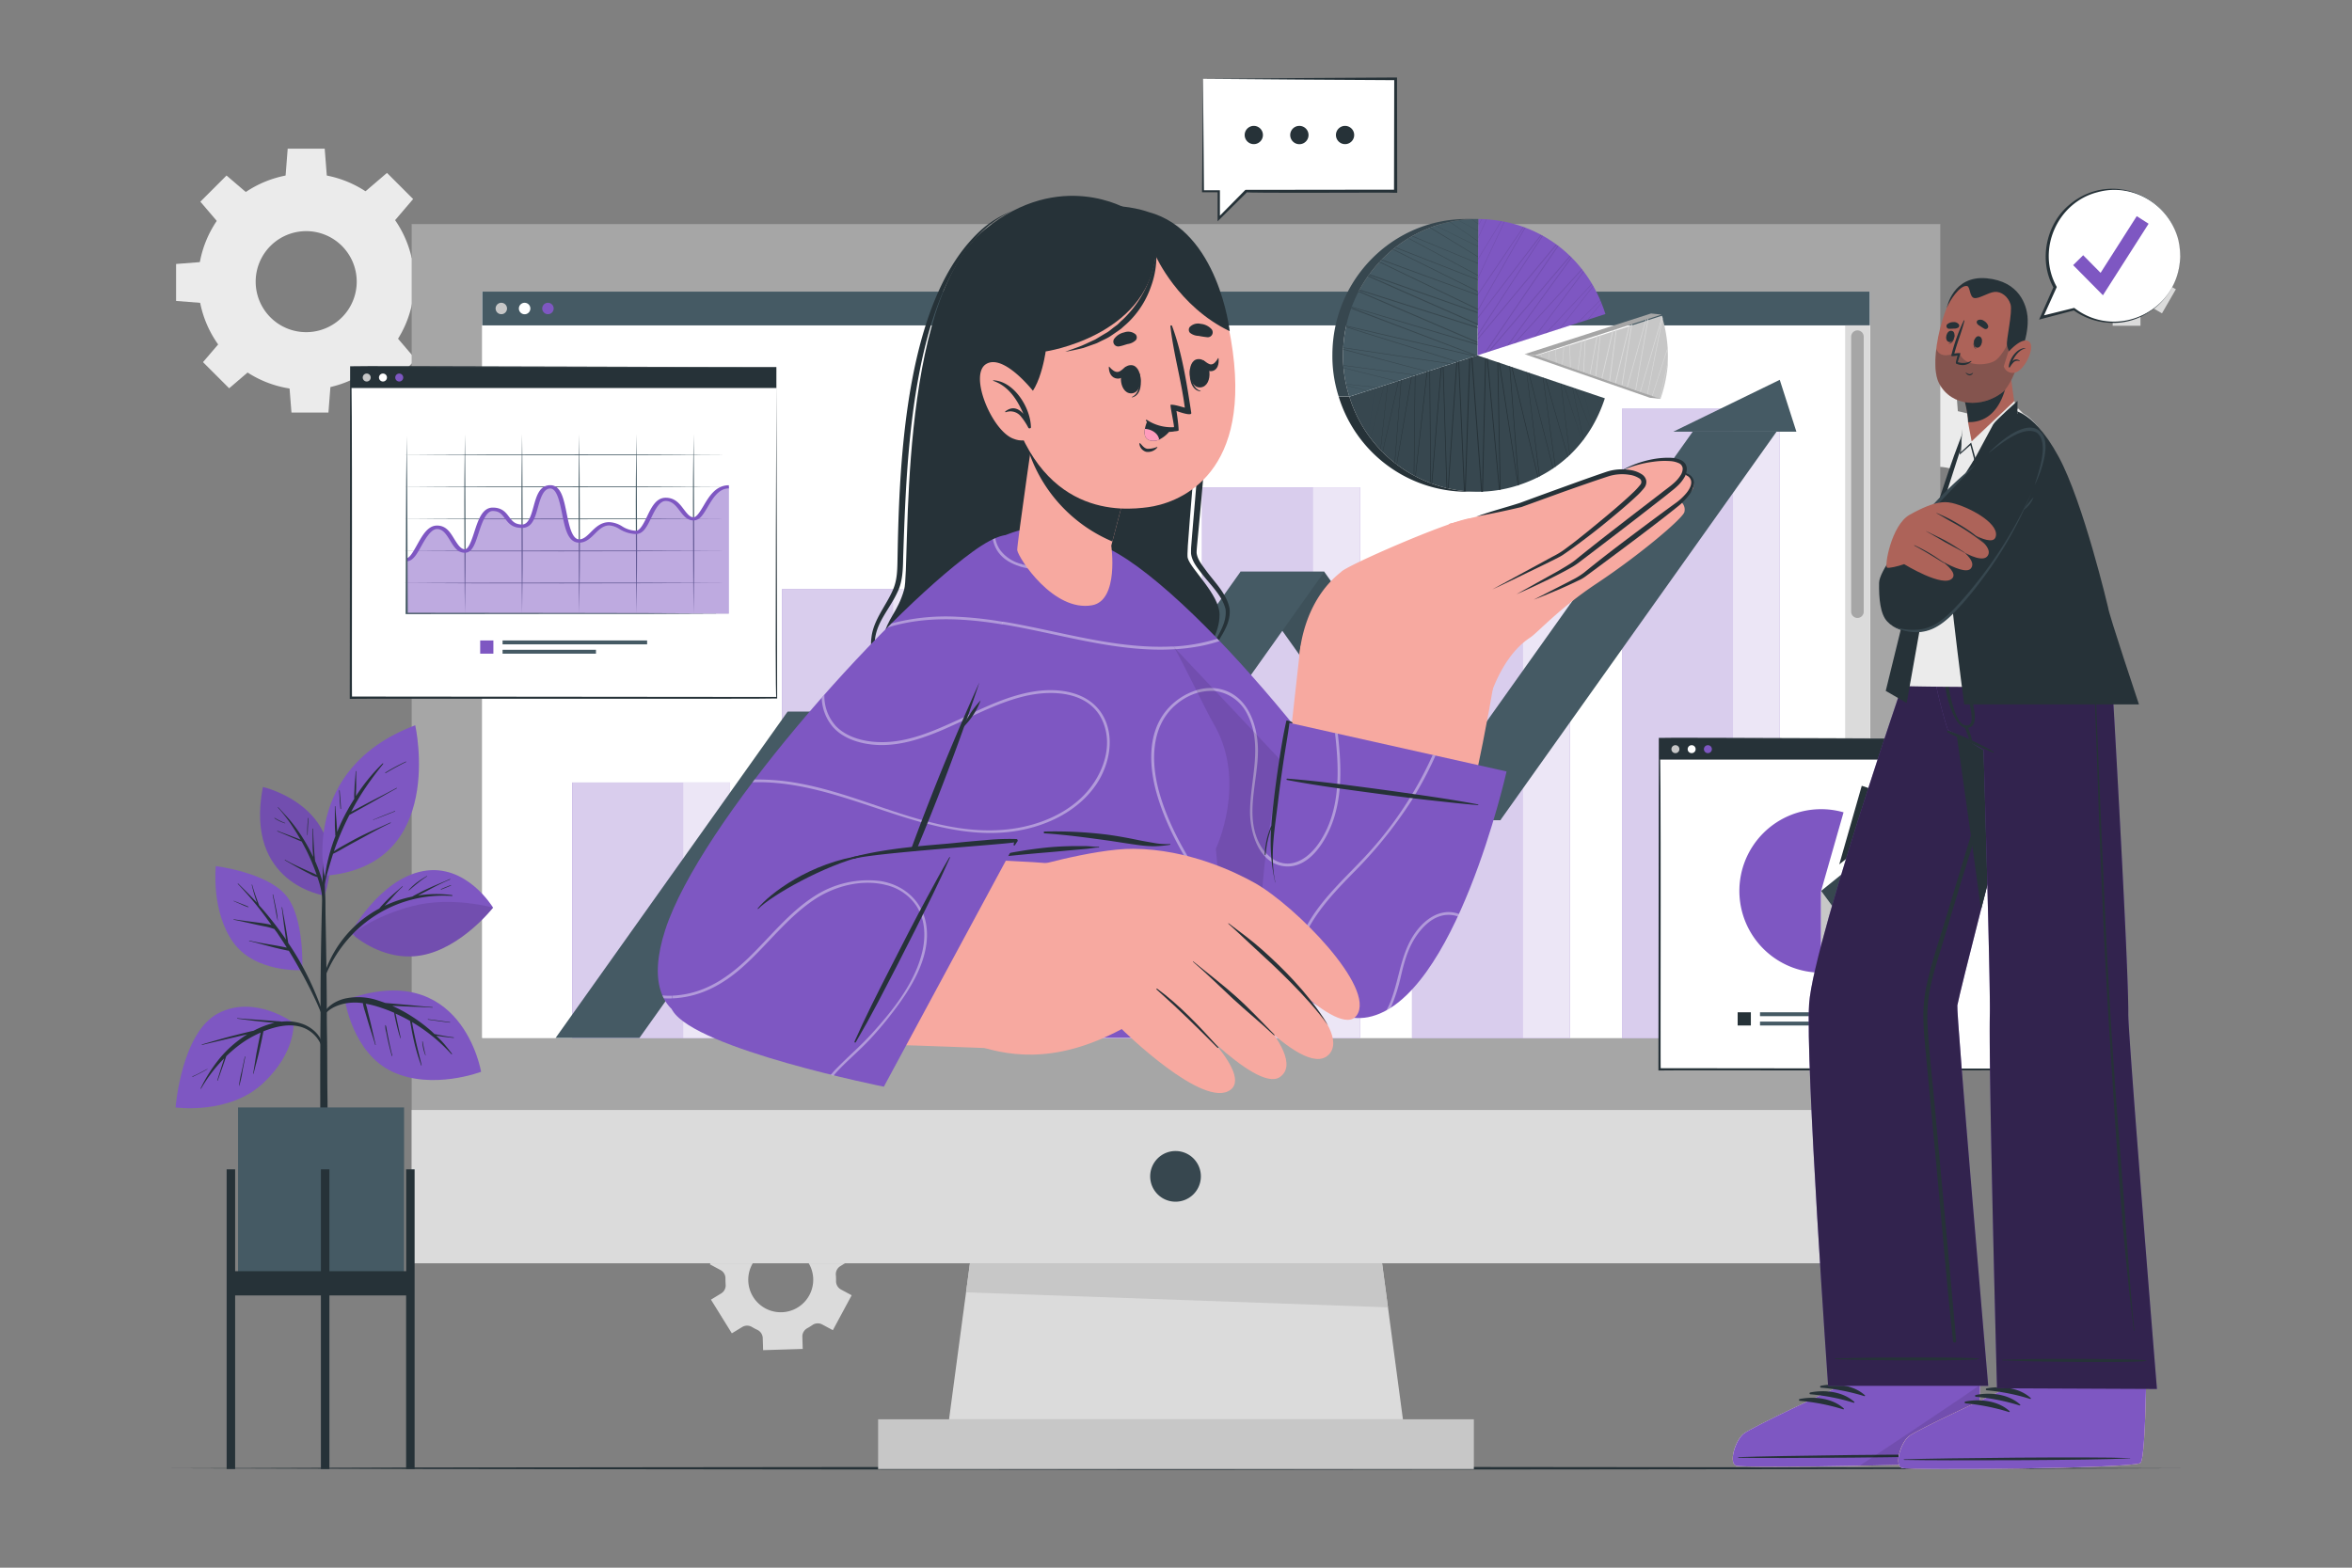 <svg xmlns="http://www.w3.org/2000/svg" viewBox="0 0 750 500"><rect x="0" y="0" width="750" height="500" fill="#808080" stroke="none"/><g id="freepik--background-complete--inject-1255"><path d="M236.66,423.25a3,3,0,0,1,3.15,0l.81.46.84.42a3,3,0,0,1,1.76,2.61l.12,3.88,12.63-.39-.12-3.88a3,3,0,0,1,1.58-2.73,17.83,17.83,0,0,0,1.61-1,3,3,0,0,1,3.13-.2l3.41,1.83,6-11.14-3.41-1.83a3,3,0,0,1-1.57-2.72c0-.63,0-1.26-.06-1.88a3,3,0,0,1,1.39-2.83l3.29-2.05-6.66-10.74-3.31,2.06a3,3,0,0,1-3.14,0c-.26-.16-.53-.31-.81-.46l-.83-.42a3,3,0,0,1-1.76-2.61l-.12-3.88-12.63.39.12,3.87a3,3,0,0,1-1.58,2.72c-.55.31-1.09.64-1.61,1a3,3,0,0,1-3.13.2l-3.41-1.83-6,11.14,3.41,1.83a3,3,0,0,1,1.57,2.73q0,.94.06,1.89a3,3,0,0,1-1.4,2.82l-3.28,2,6.66,10.74Zm3.16-19.95a10.36,10.36,0,1,1,4.24,14A10.37,10.37,0,0,1,239.82,403.3Z" style="fill:#dbdbdb"></path><path d="M664.76,85.65a2.08,2.08,0,0,1,1,2c0,.21,0,.43,0,.65s0,.44,0,.66a2.06,2.06,0,0,1-1,1.94l-2.36,1.36,4.43,7.67,2.35-1.36a2.1,2.1,0,0,1,2.21.08,13,13,0,0,0,1.14.66,2.1,2.1,0,0,1,1.16,1.87v2.71h8.86v-2.71a2.1,2.1,0,0,1,1.16-1.87,11.66,11.66,0,0,0,1.14-.66,2.1,2.1,0,0,1,2.21-.08l2.35,1.36,4.43-7.67-2.37-1.36a2.13,2.13,0,0,1-1-2c0-.22,0-.43,0-.65s0-.44,0-.65a2.12,2.12,0,0,1,1-2l2.36-1.35-4.43-7.67L687.08,78a2.12,2.12,0,0,1-2.21-.07,11.82,11.82,0,0,0-1.15-.66,2.1,2.1,0,0,1-1.16-1.87V72.67H673.7v2.71a2.1,2.1,0,0,1-1.16,1.87,11.82,11.82,0,0,0-1.15.66,2.1,2.1,0,0,1-2.21.07l-2.34-1.35-4.43,7.67ZM678.13,81a7.26,7.26,0,1,1-7.25,7.26A7.26,7.26,0,0,1,678.13,81Z" style="fill:#dbdbdb"></path><path d="M63.16,89.84A34.48,34.48,0,1,0,97.64,55.36,34.48,34.48,0,0,0,63.16,89.84Zm18.37,0a16.11,16.11,0,1,1,16.11,16.1A16.1,16.1,0,0,1,81.53,89.84Z" style="fill:#ebebeb"></path><polygon points="91.01 56.79 104.27 56.79 103.54 47.41 91.74 47.41 91.01 56.79" style="fill:#ebebeb"></polygon><polygon points="116.25 61.26 125.63 70.64 131.74 63.48 123.4 55.14 116.25 61.26" style="fill:#ebebeb"></polygon><polygon points="130.94 82.27 130.94 95.53 140.32 94.79 140.32 83 130.94 82.27" style="fill:#ebebeb"></polygon><polygon points="126.47 107.5 117.09 116.88 124.25 123 132.59 114.66 126.47 107.5" style="fill:#ebebeb"></polygon><polygon points="105.46 122.19 92.2 122.19 92.94 131.58 104.73 131.58 105.46 122.19" style="fill:#ebebeb"></polygon><polygon points="80.22 117.72 70.85 108.35 64.73 115.5 73.07 123.84 80.22 117.72" style="fill:#ebebeb"></polygon><polygon points="65.54 96.72 65.54 83.46 56.15 84.19 56.15 95.98 65.54 96.72" style="fill:#ebebeb"></polygon><polygon points="70 71.48 79.38 62.1 72.23 55.98 63.89 64.32 70 71.48" style="fill:#ebebeb"></polygon><path d="M583.26,165a34.48,34.48,0,1,0,34.48-34.48A34.48,34.48,0,0,0,583.26,165Zm18.38,0a16.11,16.11,0,1,1,16.1,16.1A16.1,16.1,0,0,1,601.64,165Z" style="fill:#ebebeb"></path><polygon points="611.11 131.91 624.37 131.91 623.64 122.52 611.85 122.52 611.11 131.91" style="fill:#ebebeb"></polygon><polygon points="636.35 136.37 645.73 145.75 651.85 138.59 643.51 130.25 636.35 136.37" style="fill:#ebebeb"></polygon><polygon points="651.04 157.38 651.04 170.64 660.43 169.91 660.43 158.11 651.04 157.38" style="fill:#ebebeb"></polygon><polygon points="646.57 182.62 637.2 191.99 644.35 198.11 652.69 189.77 646.57 182.62" style="fill:#ebebeb"></polygon><polygon points="625.57 197.3 612.31 197.3 613.04 206.69 624.83 206.69 625.57 197.3" style="fill:#ebebeb"></polygon><polygon points="600.33 192.84 590.95 183.46 584.83 190.62 593.17 198.96 600.33 192.84" style="fill:#ebebeb"></polygon><polygon points="585.64 171.83 585.64 158.57 576.25 159.31 576.25 171.1 585.64 171.83" style="fill:#ebebeb"></polygon><polygon points="590.11 146.59 599.49 137.22 592.33 131.1 583.99 139.44 590.11 146.59" style="fill:#ebebeb"></polygon></g><g id="freepik--Floor--inject-1255"><polygon points="54.54 468.29 134.65 468.04 214.77 467.96 375 467.79 535.23 467.95 615.35 468.04 695.46 468.29 615.35 468.53 535.23 468.62 375 468.79 214.77 468.62 134.65 468.53 54.54 468.29" style="fill:#263238"></polygon></g><g id="freepik--character-1--inject-1255"><rect x="280.01" y="452.67" width="189.97" height="15.87" style="fill:#c7c7c7"></rect><polygon points="447.36 452.68 302.63 452.68 306.31 425.13 306.49 423.83 306.83 421.24 307 419.94 307.36 417.36 307.4 416.96 307.52 416.06 307.88 413.47 308.05 412.18 310.62 392.93 439.38 392.93 441.81 411.08 441.93 411.96 442.33 414.97 442.44 415.84 442.59 416.96 442.85 418.85 442.96 419.73 443.36 422.75 443.48 423.61 447.36 452.68" style="fill:#dbdbdb"></polygon><polygon points="442.59 416.96 308.05 412.18 310.62 392.93 439.38 392.93 442.59 416.96" style="fill:#c7c7c7"></polygon><rect x="131.27" y="71.46" width="487.45" height="331.46" style="fill:#a6a6a6"></rect><rect x="131.27" y="354.02" width="487.45" height="48.89" style="fill:#dbdbdb"></rect><path d="M382.93,375.18a8.08,8.08,0,1,1-8.07-8.07A8.07,8.07,0,0,1,382.93,375.18Z" style="fill:#37474f"></path><rect x="153.77" y="93.01" width="442.46" height="238.02" style="fill:#fff"></rect><rect x="153.77" y="93.01" width="442.46" height="238.02" style="fill:#fff"></rect><rect x="153.77" y="93.01" width="442.46" height="10.77" style="fill:#455a64"></rect><path d="M161.68,98.4a1.82,1.82,0,1,1-1.82-1.83A1.83,1.83,0,0,1,161.68,98.4Z" style="fill:#c7c7c7"></path><path d="M169.12,98.4a1.83,1.83,0,1,1-1.82-1.83A1.83,1.83,0,0,1,169.12,98.4Z" style="fill:#fff"></path><path d="M176.55,98.4a1.82,1.82,0,1,1-1.82-1.83A1.82,1.82,0,0,1,176.55,98.4Z" style="fill:#7E57C2"></path><rect x="588.38" y="103.78" width="7.85" height="227.25" style="fill:#dbdbdb"></rect><path d="M592.3,197.09h0a2,2,0,0,1-2-2V107.38a2,2,0,0,1,2-2h0a2,2,0,0,1,2,2v87.68A2,2,0,0,1,592.3,197.09Z" style="fill:#a6a6a6"></path><rect x="182.48" y="249.58" width="50.3" height="81.45" style="fill:#7E57C2"></rect><rect x="182.48" y="249.58" width="50.3" height="81.45" style="fill:#fff;opacity:0.7"></rect><rect x="217.88" y="249.58" width="14.91" height="81.45" style="fill:#fff;opacity:0.5"></rect><rect x="249.43" y="187.84" width="50.3" height="143.19" style="fill:#7E57C2"></rect><rect x="249.43" y="187.84" width="50.3" height="143.19" style="fill:#fff;opacity:0.7"></rect><rect x="284.82" y="187.84" width="14.91" height="143.19" style="fill:#fff;opacity:0.5"></rect><rect x="316.38" y="234.37" width="50.3" height="96.65" style="fill:#7E57C2"></rect><rect x="316.38" y="234.37" width="50.3" height="96.65" style="fill:#fff;opacity:0.7"></rect><rect x="351.77" y="234.37" width="14.91" height="96.65" style="fill:#fff;opacity:0.5"></rect><rect x="383.32" y="155.42" width="50.3" height="175.61" style="fill:#7E57C2"></rect><rect x="383.32" y="155.42" width="50.3" height="175.61" style="fill:#fff;opacity:0.7"></rect><rect x="418.72" y="155.42" width="14.91" height="175.61" style="fill:#fff;opacity:0.5"></rect><rect x="450.27" y="183.67" width="50.3" height="147.36" style="fill:#7E57C2"></rect><rect x="450.27" y="183.67" width="50.3" height="147.36" style="fill:#fff;opacity:0.7"></rect><rect x="485.66" y="183.67" width="14.91" height="147.36" style="fill:#fff;opacity:0.5"></rect><rect x="517.22" y="130.39" width="50.3" height="200.64" style="fill:#7E57C2"></rect><rect x="517.22" y="130.39" width="50.3" height="200.64" style="fill:#fff;opacity:0.7"></rect><rect x="552.61" y="130.39" width="14.91" height="200.64" style="fill:#fff;opacity:0.5"></rect><polygon points="251.15 227.02 277.88 227.02 334.2 306.24 307.46 306.24 251.15 227.02" style="fill:#455a64"></polygon><polygon points="251.15 227.02 277.88 227.02 334.2 306.24 307.46 306.24 251.15 227.02" style="opacity:0.1"></polygon><polygon points="395.52 182.35 422.26 182.35 478.57 261.58 451.84 261.58 395.52 182.35" style="fill:#455a64"></polygon><polygon points="395.52 182.35 422.26 182.35 478.57 261.58 451.84 261.58 395.52 182.35" style="opacity:0.1"></polygon><polygon points="277.85 227.02 251.11 227.02 177.18 331.03 203.91 331.03 277.85 227.02" style="fill:#455a64"></polygon><polygon points="422.3 182.35 395.57 182.35 307.5 306.24 334.24 306.24 422.3 182.35" style="fill:#455a64"></polygon><polygon points="566.5 137.69 539.76 137.69 451.7 261.58 478.44 261.58 566.5 137.69" style="fill:#455a64"></polygon><polygon points="533.56 137.69 572.83 137.69 567.52 121.14 533.56 137.69" style="fill:#455a64"></polygon><path d="M359.5,66.73S338,53.68,314.06,73.19C285.64,96.38,290.39,180.59,288.32,188s-5.37,9.06-6.78,15.72,3.95,11.29,4.51,13.71-6.7,14.38-6.7,14.38,36.43,11.4,59.78,7.93,50.06-18.16,50.06-18.16-4.91-7.66-4.75-11.18,4.48-8,4.45-14.41-9.36-14.62-10.17-18.09,7.07-66.71,2.54-89.13S359.5,66.73,359.5,66.73Z" style="fill:#263238"></path><path d="M390.45,219.82a33.89,33.89,0,0,1-4.78-8.09,4.86,4.86,0,0,1-.32-2.44c1.39-5.07,6.07-9.4,5.46-14.93-.95-4.26-4.89-7.9-7.5-11.3-1.47-1.93-3.23-3.95-3.52-6.57,0-.92,0-1.65.08-2.46,2.08-26.32,5.25-52.92,2.12-79.27-.86-6.13-2.09-12.37-5.28-17.77,3.58,5.19,5.08,11.5,6.25,17.61,4.18,26.37,1.19,53.19-1.26,79.57-.06.75-.14,1.58-.12,2.21.25,2.11,1.79,3.9,3.05,5.65,2.72,3.72,6.61,7.41,7.47,12.15.54,5.91-4.3,10.1-6.12,15.23a4.25,4.25,0,0,0,.19,2.16,37,37,0,0,0,4.28,8.25Z" style="fill:#263238"></path><path d="M277.68,228.42c1.65-3.18,4-7.16,5.38-10.37l0-.12a7.08,7.08,0,0,0-.88-1.43c-2.76-3.76-5-8.33-4.3-13.14.61-5.64,4.73-10.25,6.82-15.15,1.51-3.38,1.43-6.92,1.51-10.55.57-30.93,2.48-83.33,27.24-104.82a32,32,0,0,1,9.53-5.6,33.85,33.85,0,0,0-9.18,6C290.44,95.5,289.06,146.85,288,177.71c-.07,3.72-.13,7.72-1.81,11.12-2.35,5.17-6.31,9.09-7.13,14.7a15.85,15.85,0,0,0,2.29,10.26c.66,1.21,1.47,2.32,2.15,3.55a1.19,1.19,0,0,1,.18.66c-1.64,3.67-4,7-6,10.42Z" style="fill:#263238"></path><path d="M447.52,288.32c-5.1,23.2-35.85,27.15-40.36,22-18.25-20.95-37-61.05-57.23-105.78-15.83-35-4.82-35.67,9.68-26C393.35,201.1,450.26,275.86,447.52,288.32Z" style="fill:#7E57C2"></path><path d="M352,174.38c-1.14.71-2.3,1.4-3.48,2.06a49,49,0,0,1-6.39,3c0-.33,0-.64,0-.94A53.54,53.54,0,0,0,351,174C351.34,174.1,351.68,174.23,352,174.38Zm36.17,29.34a56.74,56.74,0,0,1-14.54,2.51,106.89,106.89,0,0,1-23.84-1.93l.1.22.33.73c10.83,1.92,21.71,2.89,32.66.79a48.81,48.81,0,0,0,6-1.57Zm37.34,56.64a44.77,44.77,0,0,0,1.71-9.86c-.26-.37-.52-.73-.79-1.09a40.44,40.44,0,0,1-3.31,14.89c-2,4.31-5.21,9.07-9.9,10.68s-8.77-1.11-11.09-5c-5.64-9.41-.83-20.91-1-31.05-.13-7.32-2.85-15.9-10.37-18.67-7-2.57-14.88,1.22-19.22,6.76-3.3,4.22-4.51,9.4-4.48,14.66l1,2.07c-.44-7.23,1.3-14.48,7.23-19.29a17.2,17.2,0,0,1,11.72-4.1,13.24,13.24,0,0,1,10.79,7.57c5,9.76.84,20.75.81,31,0,6.68,2.76,16.15,10.55,17.3C417.77,277.51,423.5,267.24,425.55,260.36Zm13.82,8.21c-1.61,1.92-3.3,3.81-5,5.63-6.93,7.27-14.66,14.28-18.91,23.57a32.45,32.45,0,0,0-3.12,14.43l1,.08a25.78,25.78,0,0,1,.71-7.79c2.56-10.47,10-18.41,17.34-25.92,2.94-3,5.79-6.08,8.5-9.26Z" style="fill:#fff;opacity:0.4"></path><path d="M447.52,288.33c-5.1,23.19-35.85,27.14-40.36,22-18.24-20.95-37-61.06-57.23-105.78-7.66-16.94-9.32-27.43-6-30.4L447.25,283.67A11,11,0,0,1,447.52,288.33Z" style="opacity:0.1"></path><path d="M414,304.93c-9.4-12.21-6.15-37.56.62-98.32.93-8.4,64.23-12.1,63.69-3.07-.68,11.37-9.8,56.62-12.42,63.34C453.08,299.75,420.42,313.22,414,304.93Z" style="fill:#f7a9a0"></path><path d="M427.66,182.41c-12.78,10-13.32,27.08-13.32,27.08l60,15.34s3.66-15,13.56-21.46c2.43-1.58,9.07-9.2,21.36-17.35,13.93-9.26,27.37-20.74,27.85-22.7.93-3.77-4.59-7.17-15.45-3.15S491,175.66,489.65,176a8.58,8.58,0,0,1-1.42.1h0c-.61-.16-12.1-11.9-19.45-10.81S428.83,180.65,427.66,182.41Z" style="fill:#f7a9a0"></path><path d="M473,191.24s27.91-3.91,32.21-7.91,33.75-24,34.76-27.78-4.6-7.16-15.45-3.15-30.66,15.5-32,15.88-26.19-.23-28.5.41S473,191.24,473,191.24Z" style="fill:#f7a9a0"></path><path d="M489.07,191.26c2.89-1.09,5.73-2.3,8.58-3.5q2.12-.93,4.22-1.92c.7-.34,1.4-.68,2.09-1,.35-.17.7-.38,1-.57s.73-.49,1-.7c4.94-3.65,9.9-7.34,14.83-11.05s9.82-7.43,14.66-11.33a19.46,19.46,0,0,0,3.26-3.46,8.73,8.73,0,0,0,1.16-2.15,4,4,0,0,0,.14-2.54,3.27,3.27,0,0,0-1.71-1.86,7,7,0,0,0-2.32-.63,16.75,16.75,0,0,0-4.64.19,20.56,20.56,0,0,1,4.58.24,6.7,6.7,0,0,1,2.08.74,2.47,2.47,0,0,1,1.23,1.55c.31,1.29-.47,2.71-1.35,3.84a18.27,18.27,0,0,1-3.23,3.1c-5,3.61-9.93,7.3-14.85,11s-9.82,7.45-14.62,11.37a22,22,0,0,1-3.82,2.37c-1.35.73-2.73,1.42-4.1,2.12Z" style="fill:#263238"></path><path d="M467.81,187.59s30.58-4.4,34.88-8.39,33.75-24,34.76-27.78-4.6-7.17-15.45-3.16-30.66,15.5-32,15.88-25.4,2.28-27.71,2.92S467.81,187.59,467.81,187.59Z" style="fill:#f7a9a0"></path><path d="M483.56,189.53c3.48-1.5,6.9-3.13,10.32-4.77,1.69-.84,3.38-1.7,5.06-2.6.84-.45,1.67-.91,2.5-1.39a23.09,23.09,0,0,0,2.4-1.65q9-6.83,18-13.77l9-7,2.22-1.78a22.89,22.89,0,0,0,2.2-1.92,12,12,0,0,0,1.84-2.38,5.14,5.14,0,0,0,.76-3.11,3,3,0,0,0-.73-1.59,3.83,3.83,0,0,0-1.36-.94,8.61,8.61,0,0,0-3-.62,26.17,26.17,0,0,0-5.75.45,33,33,0,0,0-10.66,4,35.21,35.21,0,0,1,10.77-3.18,25.36,25.36,0,0,1,5.56-.21,7.63,7.63,0,0,1,2.56.62,2,2,0,0,1,1.32,1.65,3.89,3.89,0,0,1-.69,2.28,11.25,11.25,0,0,1-1.68,2.05c-1.28,1.23-2.89,2.33-4.36,3.49l-9,6.92c-6,4.64-12,9.26-17.85,14a21.72,21.72,0,0,1-2.22,1.66c-.78.5-1.58,1-2.39,1.47-1.63,1-3.27,1.88-4.93,2.8Z" style="fill:#263238"></path><path d="M468.17,188.51s25.66-10,29.66-13.75,25-16.14,25.91-19.63-4.28-6.67-14.39-2.94-22.08,8.2-23.37,8.56-21.57,5.72-23.72,6.31S468.17,188.51,468.17,188.51Z" style="fill:#f7a9a0"></path><path d="M475.84,188c4.42-2,8.8-4.19,13.19-6.3,2.2-1.05,4.39-2.13,6.57-3.22l1.63-.83a13.81,13.81,0,0,0,1.62-1c1-.68,2-1.39,3-2.11,3.94-2.89,7.81-5.86,11.57-9,1.89-1.55,3.76-3.12,5.6-4.74.92-.81,1.83-1.62,2.73-2.47a23.27,23.27,0,0,0,2.6-2.78,3.06,3.06,0,0,0,.6-2.29,3.18,3.18,0,0,0-1.34-1.94,9,9,0,0,0-3.73-1.4,15.8,15.8,0,0,0-7.6.55c-4.65,1.57-9.22,3.23-13.81,4.89s-9.21,3.34-13.68,5c-2.29.74-4.64,1.42-7,2.12s-4.66,1.44-7,2.24c4.82-.86,9.57-1.87,14.34-3l13.8-5c4.59-1.61,9.2-3.25,13.8-4.75a14.42,14.42,0,0,1,6.84-.54,7.49,7.49,0,0,1,3.07,1.09,1.33,1.33,0,0,1,.4,2.1,22.45,22.45,0,0,1-2.38,2.56c-.87.84-1.76,1.65-2.67,2.46-1.81,1.62-3.65,3.19-5.52,4.76-3.74,3.1-7.48,6.22-11.34,9.18-1,.73-1.93,1.46-2.92,2.15a27.74,27.74,0,0,1-3.11,1.8L488.73,181Z" style="fill:#263238"></path><path d="M480.41,246.05l-69.22-15.49s-15.61,66.56-5.72,78.19c4.43,5.2,18.67,18,30.78,15.67C464.09,319,480.41,246.05,480.41,246.05Z" style="fill:#7E57C2"></path><path d="M409.17,276.24a9.73,9.73,0,0,1-5.63-2.9c0-.44.11-.86.15-1.29,2.4,2.69,5.84,4.2,9.57,2.93,4.69-1.61,7.92-6.37,9.9-10.68,4-8.85,3.76-19.1,2.76-28.56-.07-.65-.14-1.29-.22-1.93l.9.2c1,8.76,1.5,17.82-1.05,26.35C423.5,267.24,417.77,277.51,409.17,276.24ZM457.75,241l-.9-.2a119.27,119.27,0,0,1-22.51,33.42c-6.93,7.27-14.66,14.28-18.91,23.57-2.47,5.4-3.88,11.9-2.74,17.84.41.34.84.67,1.27,1a24.74,24.74,0,0,1,0-12.12c2.56-10.47,10-18.41,17.34-25.92a138.43,138.43,0,0,0,18.65-23A117.75,117.75,0,0,0,457.75,241Zm3.41,49.94c-3.52.27-6.53,2.5-8.75,5.11-5.52,6.5-5.9,14.9-8.7,22.61a26.23,26.23,0,0,1-1.61,3.6c.47-.25.92-.52,1.38-.82a56.22,56.22,0,0,0,3.26-10.18c1-4.26,2.1-8.4,4.5-12.15,2.29-3.57,5.86-7.18,10.37-7.32a8.41,8.41,0,0,1,3.25.51c.13-.26.25-.52.37-.79A9.31,9.31,0,0,0,461.16,290.92Z" style="fill:#fff;opacity:0.4"></path><path d="M410.39,248.76c7.85,1.51,15.76,2.6,23.68,3.67s15.84,2.16,23.78,3c4.49.5,9,1,13.48,1.35a.11.11,0,0,0,0-.21c-7.83-1.51-15.75-2.63-23.65-3.75s-15.84-2.17-23.78-3.14c-4.48-.54-9-1-13.48-1.35C410.23,248.35,410.16,248.72,410.39,248.76Z" style="fill:#263238"></path><path d="M411.94,230.29c-.7-.29-1.69-.61-1.73-.45-1,4.33-1.73,9-2.41,13.44s-1.24,8.7-1.74,13.07c-.27,2.35-.5,4.7-.65,7a25.11,25.11,0,0,0-2.11,9.2c0,.16.27.18.28,0a31.4,31.4,0,0,1,1.77-8.27,57.71,57.71,0,0,0,1.28,17.17s.06,0,.06,0c-1.86-8.41-.15-17.36.85-25.77.49-4.21,1.08-8.42,1.7-12.62s1.39-8.35,1.95-12.55c0,0,.74.18.89.2S412.08,230.35,411.94,230.29Z" style="fill:#263238"></path><path d="M393.43,331l-5.73-60.28s10.2-21.38-.73-39.93c-5.52-9.39-19.64-43.78-36.41-56.17-19.74-14.57-38.69-1.16-46.06,8.83-14.76,20-36.66,62.4-48.75,147.58Z" style="fill:#7E57C2"></path><path d="M351,175c-.81.51-1.64,1-2.47,1.45-6.93,3.84-15.38,6.62-23.27,4.23-5.05-1.53-7.65-4.41-8.57-8,.24-.15.5-.29.76-.43a9.15,9.15,0,0,0,1.49,3.28c2.86,3.93,8.18,5.17,12.78,5.12,6.71-.08,12.85-2.79,18.52-6.21l.29.21Zm1.46,103.63c-5.76-3.63-13.59-3.11-19.45,0-7.28,3.89-11.11,12.06-12.48,19.88-1.88,10.77.62,21.69,2.1,32.52h.8c-1.43-10.38-3.76-20.85-2.24-31.16,1.29-8.74,5.58-17.95,14.25-21.41,7.22-2.87,16.94-1.75,21,5.62,5.23,9.52-1.77,21-5.58,29.66-2.33,5.34-4.09,11.37-4,17.29h.91a28,28,0,0,1,.12-3.3c.91-10.15,6.85-18.56,9.82-28.09C360.05,292.2,359.76,283.21,352.49,278.62ZM280.7,281a30.2,30.2,0,0,0-16.29,2.3c-.07.35-.15.69-.24,1.05,5.7-2.58,12.3-3.61,18.3-2.1a16,16,0,0,1,9.58,6.52c2.78,4.2,3.14,9.33,2.1,14.16-2.22,10.25-9.43,19.21-16.31,26.8-.42.47-.84.91-1.27,1.36h1.21a116.35,116.35,0,0,0,9.49-11.73c4.94-7,9.6-16,8-24.81C294,287.09,288,282.08,280.7,281ZM330,220.5c-8.64,1.32-16.56,5.34-24.4,9s-16.36,7.48-25.3,7.18c-.82,0-1.65-.1-2.48-.2l-.31.84c8.14,1.05,16.1-1.58,23.48-4.78,8.42-3.65,16.54-8.26,25.52-10.45,8.73-2.13,20.66-1.76,25,7.68,4,8.81-.52,19.08-7.21,25.14s-15.88,9.13-24.82,9.78c-16.51,1.21-31.93-5.23-47.51-10.3-.07.26-.15.52-.23.78,18.73,6,38.56,14.42,58.38,8.46,7.61-2.28,14.73-6.63,19.31-13.23,4.4-6.34,6.26-15.5,2.12-22.44C347.12,220.62,337.73,219.32,330,220.5Zm44.3-14.31c-.2,0-.4,0-.6,0-23,1.08-44.92-8.4-67.78-9.49a77.9,77.9,0,0,0-10.13.12l-.52.92a95,95,0,0,1,22,1c19,2.8,38.14,9.55,57.49,8.31C374.6,206.78,374.44,206.49,374.27,206.19Zm15.25,83.71c-7.79-11.68-15.86-23.2-19.8-36.85-2.8-9.72-3-21.67,5.58-28.6a19,19,0,0,1,6.57-3.51l-.4-.79a20.41,20.41,0,0,0-9.91,6.86c-5.78,7.38-5.15,17.75-2.69,26.27,4.12,14.27,12.71,26.29,20.83,38.53Z" style="fill:#fff;opacity:0.4"></path><path d="M333.07,265.21a136.23,136.23,0,0,1,20.09,1c3.3.45,6.56,1.05,9.83,1.73,1.63.33,3.26.61,4.9.89a21.46,21.46,0,0,0,5.18.37.12.12,0,0,1,0,.24,38.33,38.33,0,0,1-4.9.47,36.31,36.31,0,0,1-4.77-.34c-3.35-.43-6.69-1-10-1.48-6.76-.93-13.52-1.86-20.34-2.3C332.74,265.75,332.75,265.22,333.07,265.21Z" style="fill:#263238"></path><path d="M317.34,273a146.34,146.34,0,0,1,16.38-2.68c2.75-.28,5.5-.41,8.27-.46,1.33,0,2.65,0,4,0s2.91.23,4.37.22c.15,0,.18.24,0,.24-1.37,0-2.74.32-4.11.44s-2.75.24-4.12.36c-2.75.25-5.5.53-8.25.75-5.51.45-11,1-16.48,1.58A.23.23,0,0,1,317.34,273Z" style="fill:#263238"></path><path d="M301.8,184.18c-39.36,39-89.25,121.51-80.31,138.44,10,18.85,64.79-35.87,64.61-39.1-.13-2.45,19.5-52.66,34.37-89.17S311.54,174.53,301.8,184.18Z" style="fill:#f7a9a0"></path><path d="M286.47,283.58c1.71-5.37,28.39-71.58,36-92.52,6.87-18.8,3.45-26.58-12.36-15.06-29.12,21.22-87,86.6-98,120.63-10.57,32.78,16.67,35.77,39.18,20.86C269.75,305.27,286.47,283.58,286.47,283.58Z" style="fill:#7E57C2"></path><path d="M280.7,281a19,19,0,0,1,6,2l-.24.67-.07.1a17.3,17.3,0,0,0-3.92-1.48c-7.76-2-16.54.36-23.06,4.76-8.32,5.61-14.43,13.83-21.76,20.56-6,5.54-12.81,9.71-21.08,10.65a27,27,0,0,1-4.93.13,8.58,8.58,0,0,1-.42-.92,24.87,24.87,0,0,0,4.88,0c9.09-.91,16.29-5.9,22.69-12.1,6.78-6.57,12.74-14.29,20.77-19.44A31.35,31.35,0,0,1,280.7,281Zm-25.09-31a71.49,71.49,0,0,0-15-1.37c-.22.29-.44.59-.67.88,10.54-.38,21,2.26,31,5.43,7.73,2.45,15.65,5.36,23.68,7.53.1-.23.18-.45.27-.68C281.73,258.23,268.88,252.53,255.61,250Zm24.66-13.31c-4.85-.17-10.1-1.48-13.61-5a14.16,14.16,0,0,1-3.78-10.07c-.28.33-.57.64-.85,1a15,15,0,0,0,3.65,9.34c2.89,3.19,7.16,4.76,11.32,5.37,8.31,1.22,16.43-1.46,24-4.72,2.24-1,4.47-2,6.71-3.07l.46-1.18-2.56,1.21C297.65,233.18,289.21,237,280.27,236.68Zm25.62-39.94a67.8,67.8,0,0,0-21.6,2.09L283,200.16l1.19-.37c10.75-3.09,22.15-2.64,33.12-1,.74.11,1.49.22,2.23.35.11-.27.21-.54.31-.81A118.14,118.14,0,0,0,305.89,196.74ZM319,175.52a9.09,9.09,0,0,1-1.61-3.85c-.25.1-.52.23-.79.36.77,3.88,3.36,7,8.72,8.64l.17.05c.06-.29.1-.58.14-.86A12.13,12.13,0,0,1,319,175.52Z" style="fill:#fff;opacity:0.4"></path><path d="M283.06,292.14a776.66,776.66,0,0,1,29.26-74.51,777.69,777.69,0,0,1-29.26,74.51Z" style="fill:#263238"></path><path d="M306.91,232.15a32.36,32.36,0,0,1,5.8-8.78,23.36,23.36,0,0,1-5.8,8.78Z" style="fill:#263238"></path><path d="M222.14,322.23c10.58,11,34.52,9.74,95.1,12.14,8.38.33,26.64-58.2,17.7-59-11.25-1-55.14-2.56-58.37-2.27C249.38,275.55,215,314.74,222.14,322.23Z" style="fill:#f7a9a0"></path><path d="M325.57,277.51s22.76-6.88,35.84-6.79c17.51.13,32.58,7.44,38.71,10.89,12.8,7.19,38.77,33.43,32.51,42.23-5.66,8-30.85-20.2-30.85-20.2s30.42,24.48,21.84,32.81-35.95-26-35.95-26,30.69,25.85,20.48,33.05c-7.71,5.44-34.26-24.28-34.26-24.28s26.22,22.4,18.53,28.33c-8.5,6.56-34.73-19.34-34.73-19.34-22.09,11.8-37.43,8.38-48.05,4.64C307.06,331.93,325.57,277.51,325.57,277.51Z" style="fill:#f7a9a0"></path><path d="M391.81,294.5c3.67,2.75,7.41,5.5,10.83,8.56s6.74,6.25,9.86,9.62c7.65,8.26,11.15,14.63,10.89,14.26-6.12-8.75-18.2-19.9-21.62-23s-6.67-6.28-10.09-9.34C391.6,294.55,391.72,294.43,391.81,294.5Z" style="fill:#263238"></path><path d="M380.52,306.65c4.54,3.71,9.19,7.23,13.57,11.14s8.16,8,12.24,12.15c.31.32,0,.38-.29.07-4.25-4-8.48-7.4-12.77-11.37s-8.43-8.1-12.85-11.89C380.35,306.69,380.45,306.59,380.52,306.65Z" style="fill:#263238"></path><path d="M369,315.34c7.23,5.31,13.48,12,19.45,18.61.29.34-.07.38-.4.06-6.34-6.32-11.28-11.31-19.24-18.42C368.65,315.48,368.8,315.22,369,315.34Z" style="fill:#263238"></path><path d="M324.06,268.35l-42.22,78.24s-59.91-12-67.36-24.25c-5.32-8.77,31-45.85,61-49.56Z" style="fill:#7E57C2"></path><path d="M287.27,319.31a117.49,117.49,0,0,1-9.71,12c-3.47,3.75-7.46,7-10.9,10.75-.29.32-.56.63-.82,1l-.92-.23a24,24,0,0,1,2-2.22c3.59-3.68,7.49-7,11-10.86,6.88-7.59,14.09-16.55,16.31-26.8,1-4.83.68-10-2.1-14.16a16,16,0,0,0-9.58-6.52c-7.76-2-16.54.36-23.06,4.76-8.32,5.61-14.43,13.83-21.76,20.56-6,5.54-12.81,9.71-21.08,10.65-.78.09-1.56.15-2.36.18a6.23,6.23,0,0,1,.26-.88c.54,0,1.09-.06,1.63-.12,9.09-.91,16.29-5.9,22.69-12.1,6.78-6.57,12.74-14.29,20.77-19.44A31.35,31.35,0,0,1,280.7,281c7.28,1.13,13.25,6.14,14.58,13.55C296.87,303.34,292.21,312.33,287.27,319.31Z" style="fill:#fff;opacity:0.4"></path><path d="M241.64,289.71c3.76-4.63,16.54-14.59,33.86-17,.15,0,.22.21.07.25-12.73,3-29.77,12.76-33.77,16.91C241.7,290,241.54,289.83,241.64,289.71Z" style="fill:#263238"></path><path d="M272.47,332.24c3.47-7.86,7.36-15.53,11.27-23.18s7.81-15.33,11.91-22.89c2.32-4.27,4.62-8.56,7.08-12.75.07-.11.27,0,.21.09-3.46,7.85-7.32,15.54-11.17,23.2s-7.81,15.34-11.83,23q-3.39,6.45-7.08,12.75C272.74,332.62,272.37,332.47,272.47,332.24Z" style="fill:#263238"></path><path d="M324,267.6a76.24,76.24,0,0,0-10,.38c-3.33.26-6.67.58-10,.92-6.62.68-20.72,1.38-32.44,4.56-.13,0,.71.48.83.44,5.5-1.8,47.63-4.57,51-5.22a4.79,4.79,0,0,0-.17.77c0,.17.19.34.33.18.34-.39.54-.81.84-1.22A.48.48,0,0,0,324,267.6Z" style="fill:#263238"></path><path d="M324.37,175.5c.54,2.73,11.62,19.76,23.89,17.54,8.64-1.57,6.1-19,6.1-19l6.34-24.21-30-20.55S324.16,174.35,324.37,175.5Z" style="fill:#f7a9a0"></path><path d="M328.44,145.12a47.78,47.78,0,0,0,26.27,27.58l6-22.85-30-20.56S329.69,136.44,328.44,145.12Z" style="fill:#263238"></path><path d="M393.1,112.1c5.5,40.62-18.25,48.49-27,49.66-8,1.06-35.23,3.67-44.91-36.17s7.5-55.23,25.59-58.62S387.59,71.47,393.1,112.1Z" style="fill:#f7a9a0"></path><path d="M385.05,107.56a27,27,0,0,1-2.82-.43,4.59,4.59,0,0,1-2.79-1,1.47,1.47,0,0,1-.1-1.78,3.65,3.65,0,0,1,3.53-1.06,5.37,5.37,0,0,1,3.46,1.69A1.57,1.57,0,0,1,385.05,107.56Z" style="fill:#263238"></path><path d="M356.84,110.48c1-.17,1.81-.49,2.74-.75a4.6,4.6,0,0,0,2.66-1.3,1.45,1.45,0,0,0-.11-1.78,3.64,3.64,0,0,0-3.63-.64,5.31,5.31,0,0,0-3.23,2.08A1.56,1.56,0,0,0,356.84,110.48Z" style="fill:#263238"></path><path d="M363.41,119.17c0-.1-.21.15-.19.27.31,2.78.21,6-2.25,7.16-.07,0-.05.18,0,.16C364.06,126.07,364.16,121.76,363.41,119.17Z" style="fill:#263238"></path><path d="M360.67,116.46c-4.53,0-4.14,9.06.06,9S364.47,116.44,360.67,116.46Z" style="fill:#263238"></path><path d="M358.91,117c-.77.55-1.5,1.48-2.45,1.62s-2-.76-2.73-1.64c-.08-.09-.16,0-.15.11,0,1.74.79,3.48,2.66,3.66,1.71.17,2.86-1.42,3.22-3.18C359.52,117.26,359.22,116.79,358.91,117Z" style="fill:#263238"></path><path d="M379.5,117.57c0-.11.22.12.22.24,0,2.8.5,6,3.07,6.85.08,0,.08.17,0,.16C379.66,124.49,379.06,120.22,379.5,117.57Z" style="fill:#263238"></path><path d="M381.9,114.55c4.51-.49,5.18,8.53,1,9S378.13,115,381.9,114.55Z" style="fill:#263238"></path><path d="M383.83,115c.75.42,1.52,1.24,2.38,1.23s1.65-1,2.22-2c.05-.1.13,0,.14.09.18,1.72-.26,3.56-1.89,4s-2.72-1-3.26-2.68C383.32,115.34,383.53,114.84,383.83,115Z" style="fill:#263238"></path><path d="M363.6,141.4c.64.69,1.28,1.62,2.29,1.74a7.46,7.46,0,0,0,3.05-.58.1.1,0,0,1,.11.15,3.81,3.81,0,0,1-3.62,1.38,3,3,0,0,1-2.11-2.57C363.28,141.36,363.5,141.31,363.6,141.4Z" style="fill:#263238"></path><path d="M375.15,131.07s.66,4.18.69,6.15c0,.19-.47.28-1.14.34,0,0-.05,0-.08,0a9.42,9.42,0,0,1-9.19-3.35c-.14-.19.1-.4.29-.28a14.18,14.18,0,0,0,8.63,2.31c.13-.55-1.36-7.12-1.05-7.14,1.08-.12,3.22.58,4.51.93-1.11-8.73-3.61-17.23-4.59-25.94a.27.27,0,0,1,.52-.14c3.25,8.72,4.75,18.74,6.13,27.74C380.05,132.81,376,131.39,375.15,131.07Z" style="fill:#263238"></path><path d="M373.42,136.93a10,10,0,0,1-3.79,3.28,4.45,4.45,0,0,1-2.69.32c-2-.41-2.13-2.2-1.86-3.75a10.5,10.5,0,0,1,.75-2.4A12.8,12.8,0,0,0,373.42,136.93Z" style="fill:#263238"></path><path d="M369.63,140.21a4.45,4.45,0,0,1-2.69.32c-2-.41-2.13-2.2-1.86-3.75C367.19,136.88,369.34,138.19,369.63,140.21Z" style="fill:#ff9cbd"></path><path d="M323.73,128c7.43,1.1,9.71-15.91,9.71-15.91s31.84-4.69,35.09-30.46c0,0,7.15,16.14,23.6,24,0,0-3.55-32-25.88-38,0,0-24.52-9.28-41.88,12.16C306.58,101.69,318.75,127.24,323.73,128Z" style="fill:#263238"></path><path d="M368.68,79.7A28,28,0,0,1,367,91.46a29.09,29.09,0,0,1-6.21,10.3,25.52,25.52,0,0,1-2.19,2.1l-1.12,1c-.4.3-.82.59-1.23.88-.84.56-1.65,1.16-2.5,1.69s-1.79.93-2.69,1.37c-.45.22-.89.46-1.34.66l-1.41.51-2.82,1c-1.92.49-3.87.88-5.81,1.24,1.84-.75,3.72-1.31,5.52-2.07l2.65-1.22,1.33-.61c.42-.23.83-.5,1.24-.74.83-.51,1.65-1,2.49-1.48s1.54-1.15,2.31-1.72l1.16-.86,1-1a24.34,24.34,0,0,0,2.05-2A33.62,33.62,0,0,0,365.73,91a34.8,34.8,0,0,0,1.9-5.48A32.88,32.88,0,0,0,368.68,79.7Z" style="fill:#263238"></path><path d="M329.67,125s-9.57-12.35-15.22-8.89,2,21.67,8.91,23.88a6.94,6.94,0,0,0,9.11-4.16Z" style="fill:#f7a9a0"></path><path d="M316.76,121.29c-.11,0-.12.15,0,.19,4.88,1.7,7.61,6,9.59,10.52-1.5-1.7-3.49-2.58-5.78-.78-.12.1,0,.29.15.25a4.26,4.26,0,0,1,4.76,1.27,20.21,20.21,0,0,1,2.43,3.68c.25.42,1,.15.82-.33,0,0,0-.07,0-.11C328.49,129.89,323.34,121.6,316.76,121.29Z" style="fill:#263238"></path></g><g id="freepik--speech-bubble-2--inject-1255"><path d="M695.22,81.56a21.19,21.19,0,0,1-33.83,17L651,101.23l4.33-9.67a21,21,0,0,1-2.51-10,21.2,21.2,0,0,1,42.4,0Z" style="fill:#fff"></path><path d="M695.22,81.56c.18,12.22-10.89,22.43-23.05,21.35a21.33,21.33,0,0,1-11-4l.3.06-10.37,2.73-.88.24.37-.84,4.29-9.69v.43c-4.9-8.71-2.51-20.49,5.23-26.73,13.92-11.48,35.09-1.54,35.09,16.5Zm0,0C695.28,68,682,57.68,668.93,61.28c-12.9,3.23-19.56,18.38-13.18,30.05l.11.21-.09.21-4.36,9.66-.51-.61,10.4-2.57.17,0,.13.1c13.77,10.42,33.53.5,33.62-16.73Z" style="fill:#263238"></path><polygon points="670.58 94.17 661.08 84.56 664.28 81.4 669.83 87.02 681.36 68.94 685.14 71.36 670.58 94.17" style="fill:#7E57C2"></polygon></g><g id="freepik--speech-bubble-1--inject-1255"><polygon points="383.62 25.14 383.62 60.98 388.65 60.98 388.65 69.67 397.34 60.98 445.05 60.98 445.05 25.14 383.62 25.14" style="fill:#fff"></polygon><path d="M383.62,25.14l.3,35.84-.3-.3,5,0H389V61l0,8.69-.63-.26L397,60.68c.15-.16.11-.13.3-.13l47.71-.06-.49.49.07-35.84.42.43c-15.31-.06-46.12-.3-61.43-.43Zm0,0c15.53-.13,46.33-.37,61.86-.43v.43L445.54,61v.49h-.49c.11-.17-48.82.2-47.41-.19l-8.73,8.65-.64.64v-.9l0-8.69.33.32-5,0h-.3V61l.3-35.84Z" style="fill:#263238"></path><path d="M426,43.06a2.91,2.91,0,1,0,2.91-2.91A2.91,2.91,0,0,0,426,43.06Z" style="fill:#263238"></path><path d="M411.42,43.06a2.92,2.92,0,1,0,2.91-2.91A2.91,2.91,0,0,0,411.42,43.06Z" style="fill:#263238"></path><path d="M396.9,43.06a2.91,2.91,0,1,0,2.91-2.91A2.91,2.91,0,0,0,396.9,43.06Z" style="fill:#263238"></path></g><g id="freepik--Plant--inject-1255"><path d="M103.51,285.63S77.83,282,83.83,251C83.83,251,112.52,257.48,103.51,285.63Z" style="fill:#7E57C2"></path><path d="M103.51,285.63S77.83,282,83.83,251C83.83,251,112.52,257.48,103.51,285.63Z" style="opacity:0.1"></path><path d="M102.21,279.16a47.64,47.64,0,0,0-1.75-4.62c0-.2,0-.4-.06-.59,0-.42-.08-.85-.11-1.28-.07-.92-.13-1.85-.19-2.77-.11-1.86-.22-3.71-.25-5.56a.08.08,0,0,0-.16,0c0,1.86,0,3.71,0,5.56,0,.93.09,1.86.15,2.78,0,.21,0,.41,0,.62a54.83,54.83,0,0,0-5.14-8.8c-.89-1.24-1.81-2.42-2.81-3.56s-2.11-2.29-3.14-3.45c-.07-.08-.18,0-.11.11a46,46,0,0,1,5,6.58c.78,1.18,1.51,2.39,2.22,3.63l-.24-.1-.92-.37-2.09-.79L88.5,265c-.09,0-.14.11-.06.15,1.36.54,2.72,1.12,4.06,1.7l2,.85,1,.42a3.23,3.23,0,0,0,.68.24c.51.93,1,1.86,1.5,2.81a66.74,66.74,0,0,1,3.14,7.4l.18.53a13.93,13.93,0,0,0-2.1-1l-2.66-1.21c-1.8-.83-3.59-1.67-5.31-2.64-.09-.05-.17.08-.08.13,1.76,1,3.49,2,5.26,2.95.88.48,1.77.95,2.68,1.39a8.38,8.38,0,0,0,2.41,1,30.32,30.32,0,0,1,1.68,7.28c.29,3.51.26,7,.34,10.55a0,0,0,1,0,.09,0c.26-3.18.4-6.4.41-9.6A27.74,27.74,0,0,0,102.21,279.16Z" style="fill:#263238"></path><path d="M98.26,260.93A31.24,31.24,0,0,0,98,266.4c0,.05.08,0,.08,0,.1-1.81.12-3.62.33-5.42C98.42,260.87,98.27,260.83,98.26,260.93Z" style="fill:#263238"></path><path d="M90.92,262.48a19.51,19.51,0,0,1-3.31-1.62c-.08-.06-.16.08-.07.14a12.76,12.76,0,0,0,3.33,1.59C90.94,262.61,91,262.51,90.92,262.48Z" style="fill:#263238"></path><path d="M104.33,334.83c0-2.83-.08-5.67-.11-8.51,0-9.42-.13-18.84-.3-28.26q-.19-11.22-.52-22.44s0-.07-.07-.1l0-6.12c0-.06-.06-.08-.12-.08s-.13,0-.13.08l0,6.14a.11.11,0,0,0-.06.09c-.38,13.31-.72,26.62-.8,39.94,0,2.7,0,5.41,0,8.12q-.14,13-.1,26c0,1.39,0,2.77,0,4.15,0,7.94.08,15.88.08,23.83,0,.43.48.64,1,.66s1.19-.21,1.19-.7c0-8.76.06-17.52.06-26.27C104.35,345.88,104.37,340.35,104.33,334.83Z" style="fill:#263238"></path><path d="M93.6,326.21s-12.34-9.15-24.06-3-13.56,30-13.56,30,17.21,2.46,28.05-7.85C94.47,335.47,93.6,326.21,93.6,326.21Z" style="fill:#7E57C2"></path><path d="M97,326.78a14.71,14.71,0,0,0-7.15-.93,9.66,9.66,0,0,0-1.52-.15l-1.74-.13c-1.2-.1-2.4-.17-3.6-.26-2.43-.18-4.88-.33-7.31-.57-.09,0-.1.14,0,.15,2.41.31,4.81.65,7.22.89,1.24.13,2.48.26,3.73.35l.9.09c-.37.08-.74.16-1.1.27a29.38,29.38,0,0,0-5.59,2.27c-1,.18-1.94.45-2.9.67-1.52.36-3,.76-4.56,1.15-3,.79-6,1.67-9,2.54a.08.08,0,0,0,.05.15c3-.73,6-1.4,8.94-2.11,1.45-.34,2.9-.68,4.34-1l1.14-.26a36.1,36.1,0,0,0-8.78,7.63,48.29,48.29,0,0,0-6.1,9.62c0,.09.08.18.13.09a46.74,46.74,0,0,1,7.39-9.69c-.06.16-.11.33-.16.49l-.69,2.18c-.46,1.46-.92,2.91-1.36,4.37,0,.1.12.13.16,0,.52-1.41,1-2.83,1.51-4.25l.73-2.08c.13-.36.25-.72.37-1.09l.12-.33a44.06,44.06,0,0,1,4.38-3.73,33.08,33.08,0,0,1,6.56-3.76c0,.22-.09.43-.13.63-.12.57-.25,1.13-.36,1.69-.24,1.17-.47,2.35-.7,3.52-.46,2.39-.75,4.81-1.2,7.2,0,.1.13.13.15,0,.56-2.41,1.27-4.77,1.81-7.18.26-1.21.53-2.41.79-3.62.11-.56.22-1.13.34-1.69.06-.32.14-.63.17-.95l.67-.28c3.24-1.19,6.82-2.07,10.28-1.4a10.1,10.1,0,0,1,7.43,5.95c.11.27.54.1.47-.17C102.16,330.12,99.68,327.92,97,326.78Z" style="fill:#263238"></path><path d="M78.07,337l-1,4.69a35.38,35.38,0,0,0-.86,4.57c0,.06.08.06.1,0a34.42,34.42,0,0,0,1-4.6c.3-1.55.61-3.09.91-4.64A.08.08,0,0,0,78.07,337Z" style="fill:#263238"></path><path d="M66.12,340.93c-1.57.8-3.1,1.71-4.74,2.36a.08.08,0,1,0,.07.14A50,50,0,0,0,66.16,341S66.16,340.91,66.12,340.93Z" style="fill:#263238"></path><path d="M96.38,309.41s-15.09,1-22.11-9-5.45-24.17-5.45-24.17,15.86,1.93,22.15,9.08S96.38,309.41,96.38,309.41Z" style="fill:#7E57C2"></path><path d="M103.47,324.3c-.53-1.61-1.18-3.21-1.78-4.79s-1.22-3-1.88-4.52a91.83,91.83,0,0,0-4.53-8.9c-1.06-1.83-2.2-3.61-3.38-5.37,0-.26-.08-.53-.12-.8-.07-.47-.13-.93-.21-1.4-.15-1-.31-1.91-.47-2.86-.35-2.09-.78-4.16-1.11-6.24,0-.1-.17-.1-.16,0,.31,2.06.51,4.13.8,6.19.14,1,.28,2,.43,3,0,.36.11.73.17,1.09a108.92,108.92,0,0,0-7.47-9.68c-.36-.42-.73-.82-1.1-1.23a2.55,2.55,0,0,0-.14-.35l-.33-.86-.65-1.8c-.42-1.19-.8-2.38-1.12-3.59,0-.1-.18-.05-.15,0,.3,1.24.62,2.48,1,3.7.17.59.36,1.18.57,1.76,0,.09.07.19.11.29-1.93-2.11-3.94-4.13-6-6.13-.08-.08-.18,0-.11.11a108.34,108.34,0,0,1,10.69,13.1,9,9,0,0,0-1.11-.28c-1.17-.23-2.34-.39-3.51-.54-2.46-.32-4.91-.63-7.36-1-.1,0-.14.13,0,.15,2.34.46,4.66,1,7,1.52,1.09.25,2.19.47,3.3.68a21.72,21.72,0,0,1,2.65.76c.24.35.49.69.74,1q1.65,2.43,3.21,4.92l-1.54-.3q-1.75-.35-3.51-.63c-2.3-.38-4.61-.78-6.88-1.3-.1,0-.14.13,0,.15,2.31.54,4.59,1.18,6.89,1.79q1.65.43,3.33.81l1.68.36a4.65,4.65,0,0,0,.68.12q3.3,5.36,6.19,11,1.26,2.46,2.44,5c.8,1.71,1.49,3.46,2.24,5.2C103,324.83,103.59,324.68,103.47,324.3Z" style="fill:#263238"></path><path d="M88,289.61c-.29-1.43-.59-2.87-.91-4.3a.08.08,0,0,0-.15,0c.28,1.42.55,2.83.81,4.25s.46,2.85.86,4.23c0,0,.05,0,0,0A30.17,30.17,0,0,0,88,289.61Z" style="fill:#263238"></path><path d="M79.21,289.19c-.7-.34-1.44-.63-2.17-.91-.38-.15-.76-.29-1.14-.45l-.58-.23a2.82,2.82,0,0,1-.64-.28c-.12-.08-.19.11-.07.13a3,3,0,0,1,.64.27l.57.25,1.1.49a20.31,20.31,0,0,0,2.23.89A.09.09,0,0,0,79.21,289.19Z" style="fill:#263238"></path><path d="M111.83,297.54s9.14-17.06,23-19.7,22.4,11.65,22.4,11.65-10.13,12.95-22.88,15.21S111.83,297.54,111.83,297.54Z" style="fill:#7E57C2"></path><path d="M144.18,285.49a37.57,37.57,0,0,0-10.9.12l.62-.33c1-.52,2-1,3.08-1.59a71.54,71.54,0,0,1,6.53-3.18.08.08,0,1,0-.07-.14c-2.17,1-4.43,1.86-6.61,2.86-1.09.5-2.16,1-3.22,1.59-.69.36-1.45.7-2.12,1.14a38,38,0,0,0-8.83,2.93L124.4,287c1.29-1.42,2.56-2.91,4-4.2.07-.07,0-.17-.12-.11-1.45,1.32-3,2.55-4.4,3.92-.68.67-1.34,1.36-2,2.07-.32.35-.64.72-.94,1.1a36.55,36.55,0,0,0-18.63,25.15c0,.1.12.15.14.05a42,42,0,0,1,10.22-17.28,40.12,40.12,0,0,1,18.62-10.77,40.59,40.59,0,0,1,12.85-1.17A.14.14,0,0,0,144.18,285.49Z" style="fill:#263238"></path><path d="M157.27,289.5s-10.14,12.94-22.9,15.2c-9.72,1.72-17.73-3.35-21-5.85l-.7-1.15s6.58-5.55,19-8.75S157.27,289.5,157.27,289.5Z" style="opacity:0.1"></path><path d="M136.11,279.4a33.66,33.66,0,0,0-3.09,2,18.87,18.87,0,0,0-2.68,2.45.08.08,0,0,0,.12.11c.92-.8,1.85-1.6,2.81-2.36a30.52,30.52,0,0,1,2.92-2.11C136.27,279.48,136.19,279.35,136.11,279.4Z" style="fill:#263238"></path><path d="M143.73,282.29l-1.55.61-1.55.65c-.11,0-.06.22.05.18l1.55-.63c.52-.21,1-.45,1.55-.66C143.87,282.4,143.82,282.25,143.73,282.29Z" style="fill:#263238"></path><path d="M110,319s2.44,16.92,15.17,22.84,28.24,0,28.24,0S147.32,305.24,110,319Z" style="fill:#7E57C2"></path><path d="M144.65,330.85c-1.17-.13-2.34-.33-3.5-.54l-1.71-.33-.9-.18c-.34-.31-.68-.64-1-.95a51.92,51.92,0,0,0-7.78-5.64,43.72,43.72,0,0,0-4.67-2.4h.24l4.19.18c2.8.13,5.59.19,8.38.38.1,0,.1-.15,0-.16-2.8-.19-5.59-.5-8.39-.74l-4.07-.36-2.1-.18-.53-.06c-.73-.27-1.46-.53-2.2-.76a19.78,19.78,0,0,0-10.78-.59c-3.2.82-6.4,2.91-7.23,6.29,0,.12.15.2.2.08,1.2-2.82,4.33-4.24,7.16-4.83a17.14,17.14,0,0,1,5.76-.11,14.31,14.31,0,0,0,.64,2.56c.35,1.19.7,2.38,1.06,3.57.72,2.38,1.52,4.73,2.22,7.11a.08.08,0,1,0,.15,0c-.59-2.38-1.09-4.77-1.66-7.15-.28-1.17-.58-2.34-.87-3.5a18.71,18.71,0,0,0-.64-2.41,30.62,30.62,0,0,1,3.31.78,49.31,49.31,0,0,1,5.77,2.11c.18,1.21.45,2.4.73,3.59.35,1.5.73,3,1.21,4.44a.07.07,0,0,0,.14,0l-.06-.28h0c-.29-1.38-.59-2.76-.88-4.14-.24-1.12-.45-2.24-.7-3.35,1.58.71,3.14,1.49,4.64,2.35,0,.35.12.7.17,1,.09.58.2,1.16.3,1.74.24,1.3.5,2.61.81,3.9a62.81,62.81,0,0,0,2.19,7.36.09.09,0,0,0,0,.1l.08.08c0,.06.14,0,.12-.08-.58-2.51-1.26-5-1.81-7.51-.27-1.26-.55-2.52-.8-3.78-.13-.63-.24-1.26-.36-1.89,0-.18-.06-.37-.09-.57a52.64,52.64,0,0,1,4.95,3.31,53.57,53.57,0,0,1,7.59,6.92c.09.1.27,0,.19-.15-1-1.27-1.94-2.52-3-3.7-.64-.69-1.3-1.35-2-2l.21,0,1.8.27c1.17.16,2.35.27,3.53.41C144.71,331,144.75,330.86,144.65,330.85Z" style="fill:#263238"></path><path d="M135.71,336.59h0c0-.15-.05-.29-.08-.44s-.12-.36-.15-.55h0c-.27-1.13-.49-2.27-.69-3.41a.07.07,0,0,0-.14,0,13.74,13.74,0,0,0,1,4.42s.1,0,.09,0Z" style="fill:#263238"></path><path d="M125.05,336.32a.07.07,0,0,0-.07-.07c-.36-1.5-.7-3-1-4.51-.16-.79-.33-1.58-.48-2.38l-.24-1.29A3.77,3.77,0,0,0,123,327a.09.09,0,0,0-.15,0,7.69,7.69,0,0,0,.32,2.27c.16.82.32,1.65.5,2.47q.55,2.5,1.26,5c0,.09.18.07.17,0Z" style="fill:#263238"></path><path d="M143.49,326c-2.32-.32-4.65-.66-7-.94-.09,0-.13.14,0,.15,2.32.35,4.65.63,7,.94C143.55,326.14,143.59,326,143.49,326Z" style="fill:#263238"></path><path d="M103.49,279.32s-7.79-34.17,28.92-48C132.41,231.32,142.58,276.3,103.49,279.32Z" style="fill:#7E57C2"></path><path d="M111.41,259.94l.4-.24,2.07-1.16,4.26-2.38c2.8-1.57,5.57-3.2,8.39-4.73.09-.05,0-.18-.08-.13-2.83,1.53-5.71,3-8.55,4.47L113.69,258l-1.72.91c1.23-2.33,2.54-4.6,4-6.8,1.92-2.92,4-5.71,6.21-8.44a.12.12,0,0,0-.18-.17,58.27,58.27,0,0,0-8.49,10.41c0-.12,0-.25,0-.36,0-.85.06-1.7.07-2.55,0-1.67,0-3.34,0-5a.08.08,0,0,0-.16,0c-.07,1.64-.27,3.28-.36,4.92,0,.82-.08,1.64-.11,2.46,0,.44,0,.94,0,1.43-.76,1.2-1.49,2.42-2.17,3.66a61.17,61.17,0,0,0-3.28,6.88c0-.85-.09-1.7-.14-2.55-.11-1.87-.34-3.74-.42-5.61,0-.1-.16-.09-.16,0,0,1.87,0,3.74,0,5.61,0,.94.06,1.87.12,2.81,0,.34,0,.69.07,1a63,63,0,0,0-2.78,9.39,102.23,102.23,0,0,0-1.36,10.32s0,0,0,0a55.54,55.54,0,0,1,1.94-9.2q.69-2.43,1.45-4.81c1.53-.72,3-1.62,4.47-2.44s3.07-1.68,4.61-2.52c3.06-1.68,6.12-3.39,9.28-4.87.09,0,0-.18-.09-.14-3.2,1.45-6.42,2.83-9.56,4.41-1.57.79-3.11,1.63-4.63,2.49-1.28.71-2.59,1.43-3.81,2.26.36-1.06.73-2.12,1.14-3.17A90.85,90.85,0,0,1,111.41,259.94Z" style="fill:#263238"></path><path d="M108.32,252.13c0-.1-.17-.1-.16,0,.13,2,.2,3.9.41,5.84a.09.09,0,0,0,.17,0C108.67,256,108.46,254.08,108.32,252.13Z" style="fill:#263238"></path><path d="M125.92,258.66c-2.3.92-4.62,1.8-6.9,2.76-.07,0,0,.13,0,.1,2.32-.87,4.61-1.81,6.91-2.71C126.06,258.77,126,258.62,125.92,258.66Z" style="fill:#263238"></path><path d="M129.41,242.9a59.3,59.3,0,0,0-6.53,3.5c-.11.06,0,.23.1.17,2.13-1.25,4.3-2.44,6.51-3.54C129.58,243,129.5,242.85,129.41,242.9Z" style="fill:#263238"></path><rect x="75.91" y="353.21" width="52.94" height="55.81" style="fill:#455a64"></rect><rect x="72.27" y="372.95" width="2.71" height="95.59" style="fill:#263238"></rect><rect x="129.5" y="372.95" width="2.71" height="95.59" style="fill:#263238"></rect><rect x="102.33" y="372.95" width="2.71" height="95.59" style="fill:#263238"></rect><rect x="73.62" y="405.44" width="57.24" height="7.73" style="fill:#263238"></rect></g><g id="freepik--Chart--inject-1255"><path d="M529.49,127.22l-.13,0-.12,0-2.36-.83-.14,0-1.35-.48-.15-.05L523.1,125l-.17-.07-1.31-.45-.19-.06h0l-2.46-.85-.21-.08-1.47-.51-.24-.08-1.83-.64-.25-.08-1.61-.57-.26-.08-2.23-.78-.23-.08-1.7-.59-.22-.08-1.63-.57-.19-.06-1.86-.65-.19-.07-1.61-.56-.15-.06-2.27-.78-.17-.06-2.38-.83-.13,0-1.83-.63-.12,0-2.36-.83-.1,0-2-.7-.09,0-2.09-.72,2-.64.08,0,2.29-.74.11,0,2-.64.12,0,2.51-.81.14-.05,1.68-.53.15,0,3.7-1.2.18,0,.92-.3.2-.06,3.6-1.16.23-.07h0l.79-.25.23-.07,3.71-1.2h0l.29-.09.82-.27.28-.08,3.89-1.26.29-.09.45-.14.27-.09,4.29-1.38.25-.08h0l.39-.13.23-.07,4.27-1.38c0,.12.08.24.11.36h0l.09.3h0l0,.09h0c0,.13.08.25.11.37a44.37,44.37,0,0,1,1.57,9.29h0c0,.13,0,.25,0,.38h0a38.73,38.73,0,0,1,0,4.31c0,.28,0,.55,0,.83h0A45,45,0,0,1,529.49,127.22Z" style="fill:#c7c7c7"></path><path d="M491.63,112.65l.11,1.42-.09,0-.1-1.36Zm2.29-.74-.19,2.86.1,0,.2-2.92Zm2.19-.7-.12,0,.2,4.39.12,0Zm2.51-.81-.48,5.9.13,0,.49-6Zm2-.63-.15,0,.21,7.36.17.06Zm3.09,3.59-.59,4.66.15.06.61-4.7.62-4.86-.18,0Zm1.91-5.2-.2.06-.54,10.42.19.07Zm1.31,11.2.19.06,2.33-12.49-.23.07Zm3.31-12.69L508.72,120l.22.08,1.5-13.47Zm3.94-1.27-3.51,15.26.23.08,3.57-15.43-.29.09Zm1.11-.36-2.16,16.48.26.08L515.54,105Zm4.17-1.34L515,122.17l.25.08,4.5-18.64Zm.74-.23-3.12,19.42.24.08,3.15-19.59Zm4.56-1.47-6,21.48.21.08,6-21.64Zm.64-.21-3.94,22.62h0l.19.06,4-22.76Zm4.7-.78-.09-.3-7.05,24.22.17.07,7-24Zm0,.1-4.85,24.63.15.05,4.81-24.31C530.17,101.36,530.13,101.24,530.09,101.11Zm1.7,10c0-.13,0-.25,0-.38l-5,15.5.14,0,4.91-15.15Zm0,4.32-2.54,11.67.12,0,2.36-10.87h0C531.75,116,531.77,115.75,531.78,115.47Z" style="fill:#dbdbdb"></path><polygon points="529.49 127.22 526.1 126.86 486.17 112.95 489.56 113.31 529.49 127.22" style="fill:#a6a6a6"></polygon><polygon points="489.56 113.31 486.17 112.95 526.49 99.98 529.87 100.34 489.56 113.31" style="fill:#a6a6a6"></polygon><path d="M471.39,69.85l-.29,43.49,40.83-13.18C506.2,81.85,490.31,70,471.39,69.85Z" style="fill:#7E57C2"></path><path d="M472.64,69.87,471.38,72v-.25l1.12-1.89Zm1.29.06-2.58,5.75V76L474.08,70Zm4.71.56-7.33,12v.31l7.51-12.3Zm1,.19-8.39,17.9V89l8.56-18.31A.86.86,0,0,0,479.66,70.68Zm4,5.11,2.27-3.37-.2-.08-2.25,3.33-6.7,9.91-5.54,8.21v.37L477,85.7Zm2.57-3.26-15,26.29v.47L486.44,72.6Zm5.12,2.3-20.16,26.46v.4L491.57,75Zm.47.25-20.67,31.61v.51l20.89-32Zm4.4,2.81L471.14,108v.45l25.33-30.38Zm.52.39-23.41,34.34.5-.16,23.16-34Zm3.84,3.28-26.1,30.69.58-.19L500.8,81.77ZM501,82l-20.51,28.34.45-.14,20.28-28C501.14,82.12,501.07,82,501,82Zm3.37,3.78-21.74,23.87.52-.17L504.53,86Zm.53.68-15.68,21.06.39-.13,15.45-20.72Zm2.69,4-14.86,15.93.43-.14L507.7,90.61A1.08,1.08,0,0,0,507.59,90.43Zm.41.68-10.77,13.8.33-.11L508.1,91.29A1.62,1.62,0,0,1,508,91.11Zm2.25,4.51-7.43,7.49.36-.12,7.14-7.21A1.11,1.11,0,0,1,510.25,95.62Zm.38.92L506.19,102l.27-.09,4.24-5.22A1.22,1.22,0,0,0,510.63,96.54Z" style="opacity:0.1"></path><path d="M471.1,113.34l-40.82,13.17a42.91,42.91,0,0,0,40.53,30.33,42.18,42.18,0,0,0,13.26-2.05c13.53-4.37,23.21-14.07,27.68-27.75Z" style="fill:#37474f"></path><path d="M430.28,126.51l-3.4,0a42.92,42.92,0,0,0,40.53,30.33l3.4,0A42.91,42.91,0,0,1,430.28,126.51Z" style="fill:#263238"></path><path d="M432.15,125.91l-.47,4.42a.13.13,0,0,1,0-.05l.47-4.36Zm4.61-1.48-3.41,9.47s0,0,0,0l3.43-9.52Zm1.64-.53-2.07,14.84a.25.25,0,0,0,0,.07l2.08-14.93Zm2.93-1L437,139.67l0,.05,4.36-16.8Zm1.14-.37-2.28,20.87.07.08,2.29-21Zm3.45-1.11-5.05,22.68.07.08,5.09-22.8Zm.84-.28-2.05,26.41.11.08,2.05-26.52Zm-1.43,26.89.11.08,4.76-28.08-.14,0Zm5.85-28.31-.37,31.87a.53.53,0,0,0,.15.08l.36-32Zm.1,32.12.15.08,3.71-33.48-.18.06ZM456,118.23l-.18.06.29,35.77.19.08Zm.48,36,.2.07,3-37.23-.22.07Zm3.81-37.37-.22.07,1.18,38.75.24.05Zm1.39,38.92.24.05,2.74-40.38-.26.09Zm5.43.81-1.83-41.34-.26.09,1.81,41.3.28,0h0l.28,0,1.44-42.59-.31.09Zm5.48,0-3.1-42.68-.3.1,3.13,42.85h.55l1-42.55-.28-.09Zm1.84-42.11-.28-.09L478,156.27l.24,0Zm3.06,1,.78,40.76.25,0-.8-40.63Zm.74.25-.24-.08,6,39.19.12,0,.07,0Zm5.61,31.49-.88-11.42-1.45-19-.19-.07,1.45,19,.87,11.43.44,5.71.14,1.82.19-.07-.13-1.76Zm-1.65-30.16-.21-.06,8.38,35.28.15-.08Zm4.56,1.54L490.82,152l.15-.08-4.12-33.28Zm.82.28-.15-.05,7.78,30.64a.41.41,0,0,0,.11-.07Zm10.14,3.43,2.81,22.92.08-.07-2.8-22.83Zm1,.33-.08,0,5.92,18.23,0-.06ZM492,120.38l3.9,28.57.12-.07-3.91-28.46Zm3.82,10.6-2.64-9.29-.29-1-.11,0,.3,1.07,2.64,9.3,4.2,14.73.08-.07Zm5.58-7.43,3.54,16.7.05-.07-3.53-16.61Zm.86.29-.07,0,5,13.11s0,0,0-.05Zm2.64.89,2.84,11.32s0,0,0-.05l-2.82-11.26Zm1.46.49h0l3.61,6.56s0,0,0,0Zm2.65.89,1.54,4.23a0,0,0,0,0,0,0L509,126.12Zm2.47.84h0a3.05,3.05,0,0,1,.22.32,0,0,0,0,0,0,0Z" style="fill:#263238"></path><path d="M471.39,69.85c-23.66-.16-43,19.19-43.12,43.21a42,42,0,0,0,2,13.45l40.82-13.17Z" style="fill:#455a64"></path><path d="M471.16,104.31v.33l-37.71-12,.15-.27Zm-38-11.24,37.92,16.27V109L433.34,92.81Zm3.5-5.64a2.48,2.48,0,0,0-.19.26l34.67,12.16v-.3Zm-.52.72,35,15.43v-.35L436.37,87.9C436.31,88,436.24,88.07,436.19,88.15ZM445,78.83l-.18.15,26.41,10.34v-.2Zm-.93.75,27.13,13.49v-.25l-27-13.39Zm-3.44,3.18a1.89,1.89,0,0,0-.2.2l30.77,11.25V94Zm-.84.88L471.2,98.78v-.3l-31.2-15ZM457.91,72l-.16,0,13.58,6.71v-.12Zm-1.91.68L471.31,82v-.17l-15.15-9.27Zm-5.54,2.6-.18.1,21,8.7v-.16Zm-1.35.78,22.16,11.88v-.2l-22-11.77Zm16.06-5.75-.12,0,6.31,3.36v-.08Zm-2.85.51,9,6.18v-.12l-8.89-6.09A.5.5,0,0,0,462.32,70.77Zm7.05-.88a.33.33,0,0,0-.1,0l2.1,1.55v-.08Zm-40.94,47.45,17.06,4.27.22-.08-17.29-4.32A.57.57,0,0,1,428.43,117.34Zm-.06-.91v.14l23.14,3.09.32-.1Zm.94,6.49,6.65,1.76.16-.05-6.83-1.81A.36.36,0,0,0,429.31,122.92Zm-.11-.51a.3.3,0,0,0,0,.1l10.16,1.07.24-.08Zm-.89-10.93,26.68,7,.28-.08-26.95-7.14S428.31,111.42,428.31,111.48Zm0-.73s0,.11,0,.18l34.29,5.14.41-.13Zm7.57-4.54-5.71-1.8-1-.3c0,.07,0,.14,0,.21l.95.29,5.71,1.8L447.27,110l17.3,5.45.32-.11-17.56-5.53Zm-6.61-2.4a1.6,1.6,0,0,0-.05.21l41,9.59.43-.14Zm1.57-5.43,39.83,15.08.36-.11L431,98.14A1.44,1.44,0,0,0,430.88,98.38Zm.22-.61L431,98l40.11,12v-.29Z" style="fill:#37474f"></path><path d="M471.39,69.85l-3.41,0C444.33,69.67,425,89,424.87,113a42,42,0,0,0,2,13.45l3.4,0a42,42,0,0,1-2-13.45C428.43,89,447.73,69.69,471.39,69.85Z" style="fill:#37474f"></path></g><g id="freepik--tab-2--inject-1255"><rect x="529.2" y="235.59" width="108.9" height="105.46" style="fill:#fff"></rect><path d="M638.1,235.59c0,.25.25,105.48.25,105.71s-109,0-109.15.12h-.37v-.36c0-.25.12-105.49.13-105.71s109,.39,109.14.24Zm0,0-108.9.25c.61-1.58.2,105.58.37,105.22l-.37-.37,108.9.12c-.57,1.53.15-105.55,0-105.22Z" style="fill:#263238"></path><rect x="529.2" y="235.59" width="108.9" height="6.68" style="fill:#263238"></rect><path d="M535.52,238.94a1.27,1.27,0,1,1-1.27-1.27A1.26,1.26,0,0,1,535.52,238.94Z" style="fill:#c7c7c7"></path><path d="M540.7,238.94a1.27,1.27,0,1,1-1.27-1.27A1.26,1.26,0,0,1,540.7,238.94Z" style="fill:#fff"></path><path d="M545.88,238.94a1.27,1.27,0,1,1-1.27-1.27A1.26,1.26,0,0,1,545.88,238.94Z" style="fill:#7E57C2"></path><path d="M587.87,259.08l-7.16,25.07v26.07a26.07,26.07,0,1,1,7.16-51.14Z" style="fill:#7E57C2"></path><path d="M596.15,305.14a25.84,25.84,0,0,1-15.44,5.08V284.15Z" style="fill:#c7c7c7"></path><path d="M606.78,284.15a26,26,0,0,1-10.63,21l-15.44-21L601,267.76A26,26,0,0,1,606.78,284.15Z" style="fill:#37474f"></path><path d="M606.78,259.32,586.5,275.7l7.17-25.07A26.15,26.15,0,0,1,606.78,259.32Z" style="fill:#263238"></path><rect x="554.1" y="322.86" width="4.21" height="4.21" style="fill:#263238"></rect><rect x="561.23" y="322.86" width="46.09" height="1.24" style="fill:#455a64"></rect><rect x="561.23" y="325.83" width="29.78" height="1.24" style="fill:#455a64"></rect></g><g id="freepik--tab-1--inject-1255"><rect x="111.9" y="117.07" width="135.67" height="105.46" style="fill:#fff"></rect><path d="M247.57,117.07c0,.24.24,105.48.25,105.7s-135.83,0-135.92.13h-.37v-.37c0-.25.12-105.48.12-105.71s135.76.38,135.92.25Zm0,0-135.67.25c.58-1.58.21,105.57.36,105.21l-.36-.37,135.67.13c-.54,1.53.12-105.56,0-105.22Z" style="fill:#263238"></path><rect x="153.12" y="204.27" width="4.21" height="4.21" style="fill:#7E57C2"></rect><rect x="160.26" y="204.27" width="46.09" height="1.24" style="fill:#455a64"></rect><rect x="160.26" y="207.24" width="29.78" height="1.24" style="fill:#455a64"></rect><path d="M127,145.06c17.57-.11,35.14-.08,52.71-.13s35.14,0,52.71.13c-17.57.11-35.14.08-52.71.12S144.59,145.17,127,145.06Z" style="fill:#455a64"></path><path d="M127,155.28c17.57-.11,35.14-.08,52.71-.13s35.14,0,52.71.13c-17.57.11-35.14.08-52.71.12S144.59,155.39,127,155.28Z" style="fill:#455a64"></path><path d="M127,165.5c17.57-.11,35.14-.08,52.71-.12s35.14,0,52.71.12c-17.57.11-35.14.08-52.71.12S144.59,165.61,127,165.5Z" style="fill:#455a64"></path><path d="M127,175.72c17.57-.11,35.14-.08,52.71-.12s35.14,0,52.71.12c-17.57.11-35.14.08-52.71.13S144.59,175.83,127,175.72Z" style="fill:#455a64"></path><path d="M127,185.94c17.57-.11,35.14-.08,52.71-.12s35.14,0,52.71.12c-17.57.11-35.14.08-52.71.13S144.59,186.05,127,185.94Z" style="fill:#455a64"></path><path d="M148.25,138.41c.15,9.55.11,19.1.18,28.65s0,19.1-.18,28.65c-.16-9.55-.12-19.1-.18-28.65S148.09,148,148.25,138.41Z" style="fill:#455a64"></path><path d="M166.48,138.41c.15,9.55.11,19.1.18,28.65s0,19.1-.18,28.65c-.16-9.55-.12-19.1-.18-28.65S166.32,148,166.48,138.41Z" style="fill:#455a64"></path><path d="M184.71,138.41c.15,9.55.11,19.1.18,28.65s0,19.1-.18,28.65c-.16-9.55-.12-19.1-.18-28.65S184.55,148,184.71,138.41Z" style="fill:#455a64"></path><path d="M202.94,138.41c.15,9.55.11,19.1.18,28.65s0,19.1-.18,28.65c-.16-9.55-.12-19.1-.18-28.65S202.78,148,202.94,138.41Z" style="fill:#455a64"></path><path d="M221.17,138.41c.15,9.55.11,19.1.18,28.65s0,19.1-.18,28.65c-.16-9.55-.12-19.1-.18-28.65S221,148,221.17,138.41Z" style="fill:#455a64"></path><path d="M129.68,178.53c3.22,0,5.13-10.38,9.69-10.38s5,7.57,8.88,7.57,3.72-13.3,8.87-13.3,4,5.39,9.36,5.39,3.36-12.53,9-12.53,3.36,17.27,9.24,17.27c3.72,0,5.16-5.49,9.59-5.49,2.94,0,4.67,2.75,8.52,2.75s4.68-10.55,9.47-10.55,5.35,6.24,8.88,6.24,4.8-10.22,11.27-10.22v40.43H129.68Z" style="fill:#7E57C2;opacity:0.5"></path><path d="M129.68,179v-1c1,0,2.31-2.43,3.3-4.2,1.68-3,3.42-6.18,6.39-6.18s4.27,2.3,5.52,4.33c1,1.59,2,3.24,3.36,3.24,1.2,0,2.24-3.19,3-5.53,1.24-3.82,2.53-7.77,5.87-7.77,3,0,4.16,1.55,5.19,2.92s1.88,2.47,4.17,2.47c2.07,0,2.88-2.92,3.67-5.76.92-3.33,1.88-6.77,5.32-6.77s4.29,4.34,5.22,8.93c.75,3.72,1.68,8.34,4,8.34,1.4,0,2.54-1.14,3.75-2.35,1.48-1.47,3.15-3.14,5.84-3.14a8.46,8.46,0,0,1,4.11,1.34,8.86,8.86,0,0,0,4.4,1.41c1.34,0,2.55-2.51,3.53-4.53,1.43-3,2.91-6,5.95-6s4.51,2,5.82,3.75c1,1.28,1.87,2.49,3.06,2.49,1,0,2.16-1.94,3.18-3.65,1.73-2.93,3.88-6.57,8.09-6.57v1c-3.24,0-5.11,3.16-6.76,5.95-1.41,2.38-2.53,4.27-4.51,4.27s-3.17-1.47-4.34-3-2.39-3.21-4.54-3.21c-2,0-3.37,2.84-4.59,5.34-1.35,2.79-2.52,5.21-4.89,5.21a10.48,10.48,0,0,1-5.29-1.62,6.91,6.91,0,0,0-3.22-1.13c-1.94,0-3.32,1.38-4.65,2.71s-2.79,2.78-4.94,2.78c-3.6,0-4.5-4.47-5.45-9.2-.72-3.6-1.63-8.07-3.79-8.07s-3.13,3.17-3.91,6c-.93,3.38-1.82,6.57-5.08,6.57s-4.38-1.6-5.44-3-1.8-2.39-3.92-2.39-3.45,3.88-4.47,7c-1.14,3.53-2.05,6.31-4.4,6.31s-3.47-1.87-4.68-3.85-2.3-3.72-4.2-3.72-3.68,3.07-5.05,5.54C132.83,176.89,131.64,179,129.68,179Z" style="fill:#7E57C2"></path><path d="M129.68,139c.11,9.44.22,18.89.23,28.33l.11,28.34-.34-.23,51.38.06,25.69.05,25.69.12-25.69.13-25.69,0-51.38.06h-.34v-.24l.11-28.34C129.46,157.93,129.56,148.48,129.68,139Z" style="fill:#455a64"></path><rect x="111.9" y="117.07" width="135.67" height="6.68" style="fill:#263238"></rect><path d="M118.21,120.41a1.27,1.27,0,1,1-1.27-1.27A1.27,1.27,0,0,1,118.21,120.41Z" style="fill:#c7c7c7"></path><path d="M123.39,120.41a1.27,1.27,0,1,1-1.26-1.27A1.26,1.26,0,0,1,123.39,120.41Z" style="fill:#fff"></path><path d="M128.58,120.41a1.27,1.27,0,1,1-1.27-1.27A1.27,1.27,0,0,1,128.58,120.41Z" style="fill:#7E57C2"></path></g><g id="freepik--character-2--inject-1255"><path d="M553.65,467.5c2.49.8,73.38-.1,76.05-1.85,1-.65,1.5-11,1.71-23.49v-.4c.05-2.57.09-5.23.09-7.92,0-.37,0-.74,0-1.11L628.08,396l-47.42.46,4.67,36.43.06,1.45.28,7.54,0,.77s-27,12.49-29.72,14.72S551.16,466.71,553.65,467.5Z" style="fill:#ad6359"></path><path d="M553.65,467.5c2.49.8,73.38-.1,76.05-1.85,1-.65,1.5-11,1.71-23.49v-.4c.05-2.57.09-5.23.09-7.92,0-.37,0-.74,0-1.11l-46.19.12.06,1.45.28,7.54,0,.77s-27,12.49-29.72,14.72S551.16,466.71,553.65,467.5Z" style="fill:#ebebeb"></path><path d="M553.64,467.49c1.28.42,20.54.38,39.37,0,3.78-.07,7.55-.16,11.14-.26,13.42-.36,24.52-.91,25.55-1.58s1.48-10.7,1.69-23c0-.18,0-.35,0-.52s0-.27,0-.4h0l-45.69.07,0,.78s-27,12.48-29.71,14.71S551.16,466.7,553.64,467.49Z" style="fill:#7E57C2"></path><path d="M554.42,464.74c11.94-.45,60.17-1.12,72-.65.1,0,.1.07,0,.08-11.83.7-60.06,1-72,.77C554.17,464.93,554.16,464.75,554.42,464.74Z" style="fill:#263238"></path><path d="M580.58,442c4.69-.94,10.45-.29,14.09,3,.14.13,0,.32-.2.28a65.24,65.24,0,0,0-13.86-2.7A.31.31,0,0,1,580.58,442Z" style="fill:#263238"></path><path d="M577.21,444.12c4.69-.94,10.46-.29,14.09,3,.14.12,0,.32-.19.28a66.11,66.11,0,0,0-13.87-2.71A.3.3,0,0,1,577.21,444.12Z" style="fill:#263238"></path><path d="M573.85,446.21c4.69-.94,10.45-.29,14.08,3,.14.12,0,.32-.19.28a66.11,66.11,0,0,0-13.87-2.71A.3.3,0,0,1,573.85,446.21Z" style="fill:#263238"></path><path d="M593,467.49c3.78-.07,7.55-.16,11.14-.26,13.42-.36,24.52-.91,25.55-1.58s1.48-10.7,1.69-23c0-.18,0-.35,0-.52s0-.27,0-.4h0C625.1,446.15,603,460.82,593,467.49Z" style="opacity:0.1"></path><path d="M582.94,442,634,442s-10.26-119.26-9.85-121.34c.51-2.66,3.52-14.73,7.54-30.5,1.26-4.94,2.62-10.23,4-15.71,3.81-14.84,8-31,11.66-45.16,5.5-21.13,9.78-32,9.78-32H613.89s-35.57,101.85-37,122.89C575.67,338.51,582.94,442,582.94,442Z" style="fill:#7E57C2"></path><path d="M582.94,442,634,442s-10.26-119.26-9.85-121.34c.51-2.66,3.52-14.73,7.54-30.5,1.26-4.94,2.62-10.23,4-15.71,3.81-14.84,8-31,11.66-45.16,5.5-21.13,9.78-32,9.78-32H613.89s-35.57,101.85-37,122.89C575.67,338.51,582.94,442,582.94,442Z" style="opacity:0.6"></path><path d="M585.2,433.28c7.8-.16,5.56-.22,13.36-.29,3.82,0,28.9-.25,32.46.34.08,0,.08.14,0,.16-3.57.59-28.64.36-32.46.32-7.8-.07-5.56-.14-13.36-.3C585.06,433.51,585.06,433.29,585.2,433.28Z" style="fill:#263238"></path><path d="M614.54,313.38c1.68-7.38,4.18-14.61,6.36-21.85q6.65-22.08,13.36-44.14c2.24-7.35,12.62-34.86,13.65-38.51.41-1.49.64-.67.11,1.22-1.08,3.8-18.82,58.34-23.3,73.28q-3.37,11.24-6.77,22.47a92.87,92.87,0,0,0-2.76,10.86,49.74,49.74,0,0,0-.45,11.63c.48,7.81,1.39,15.61,2.11,23.41L619,375.18q2.16,23.31,4.27,46.63c.17,2,.35,3.94.5,5.91.05.66-.95.61-1,0-1.68-15.36-3-30.78-4.4-46.17s-2.87-30.64-4.3-45.95c-.35-3.85-.76-7.7-.77-11.57A48.09,48.09,0,0,1,614.54,313.38Z" style="fill:#263238"></path><path d="M618.81,197.27c3,23.24,8.71,61.29,12.88,92.9,9.77-38.3,25.47-92.9,25.47-92.9Z" style="fill:#263238"></path><path d="M606.45,468.19c2.48.82,73.38.17,76.06-1.57,1-.64,1.54-11,1.79-23.48,0-.14,0-.27,0-.4.06-2.57.1-5.23.11-7.92,0-.37,0-.74,0-1.11.17-18-1.13-36.78-1.13-36.78l-46.34.3,1.29,36.43,0,1.45.25,7.54,0,.78s-27,12.38-29.78,14.6S604,467.39,606.45,468.19Z" style="fill:#ad6359"></path><path d="M606.45,468.19c2.48.82,73.38.17,76.06-1.57,1-.64,1.54-11,1.79-23.48,0-.14,0-.27,0-.4.06-2.57.1-5.23.11-7.92,0-.37,0-.74,0-1.11l-46.18,0,0,1.45.25,7.54,0,.78s-27,12.38-29.78,14.6S604,467.39,606.45,468.19Z" style="fill:#ebebeb"></path><path d="M606.45,468.19c2.48.82,73.38.17,76.06-1.57,1-.64,1.54-11,1.79-23.48,0-.14,0-.27,0-.4l-45.75-.09,0,.78s-27,12.38-29.78,14.6S604,467.39,606.45,468.19Z" style="fill:#7E57C2"></path><path d="M607.23,465.44c11.94-.4,60.17-.9,72-.39.1,0,.1.07,0,.08-11.83.65-60.06.76-72,.5C607,465.63,607,465.45,607.23,465.44Z" style="fill:#263238"></path><path d="M633.47,442.83c4.7-.92,10.46-.26,14.08,3.06.14.13,0,.33-.2.28a65.87,65.87,0,0,0-13.85-2.75A.3.3,0,0,1,633.47,442.83Z" style="fill:#263238"></path><path d="M630.1,444.9c4.69-.92,10.45-.25,14.08,3.07.14.13,0,.33-.2.28a66,66,0,0,0-13.86-2.75A.3.3,0,0,1,630.1,444.9Z" style="fill:#263238"></path><path d="M626.72,447c4.7-.92,10.46-.25,14.08,3.07.14.12,0,.32-.2.28a66.53,66.53,0,0,0-13.85-2.76A.3.3,0,0,1,626.72,447Z" style="fill:#263238"></path><path d="M614.19,197.26a167.1,167.1,0,0,0,5.73,31.58c.37,1.35.79,2.69,1.23,4,0,0,3.83,1.79,11.37,6.41,0,0,.49,16.66,1,35.24.54,20.76,1.11,43.93,1,48.84-.43,18.38,2.28,119.45,2.28,119.45l51,.22s-9.2-112.87-9.14-119.61c.1-10.82-2.46-58.66-4.43-93.54C673,208.32,672,197.28,672,197.28Z" style="fill:#7E57C2"></path><path d="M614.19,197.26a167.1,167.1,0,0,0,5.73,31.58c.37,1.35.79,2.69,1.23,4,0,0,3.83,1.79,11.37,6.41,0,0,.49,16.66,1,35.24.54,20.76,1.11,43.93,1,48.84-.43,18.38,2.28,119.45,2.28,119.45l51,.22s-9.2-112.87-9.14-119.61c.1-10.82-2.46-58.66-4.43-93.54C673,208.32,672,197.28,672,197.28Z" style="opacity:0.6"></path><path d="M638.53,433.67c7.79-.12,5.55-.2,13.35-.24,3.82,0,28.9-.12,32.46.48.08,0,.08.15,0,.16-3.57.58-28.64.25-32.46.19-7.8-.11-5.56-.16-13.35-.36A.12.12,0,0,1,638.53,433.67Z" style="fill:#263238"></path><path d="M667.75,204.67c.94,28.48,1.93,51.44,3.19,79.91s3,57.12,5.37,85.61c1.34,15.92,2.59,38.31,4.3,54.2,0,.1-.15.14-.16,0-3.71-28.25-5.78-63.18-7.6-91.61s-3.05-56.9-4-85.37c-.55-16.1-1-26.68-1.44-42.78C667.39,204.43,667.75,204.45,667.75,204.67Z" style="fill:#263238"></path><path d="M665.79,223.18c-1.26-.32-2.6-.43-3.88-.63-1-.16-2.07-.34-3.09-.57a13.33,13.33,0,0,1-5.45-2.3c-2.55-2-5.47-12.07-5.82-12.71-.62-1.1-.8-.13-.8,0,0,1.17,2.68,10,3.71,11.64,1.9,3,5.28,4.23,8.67,4.66,1,.12,2,.19,2.92.25a20.79,20.79,0,0,0,3.7,0A.17.17,0,0,0,665.79,223.18Z" style="fill:#263238"></path><path d="M621.32,233.05a91.07,91.07,0,0,1,14.37,6.7c.18.1.06.38-.13.29-4.84-2.08-9.78-4.07-14.5-6.41A.32.32,0,0,1,621.32,233.05Z" style="fill:#263238"></path><path d="M619.86,199.88c0-.17.31-.21.3,0,0,5.75.33,10.81.82,16.19.22,2.49,2.23,16.28,6.55,15.27.73-.17,1.1-.88,1.21-2a17.57,17.57,0,0,0-.57-4.23c-.48-2.88-.87-5.78-1.12-8.7a79.28,79.28,0,0,1,.18-16.3.14.14,0,0,1,.28,0,148.81,148.81,0,0,0,1.32,22.52c.54,3.58,2.34,9-1.41,9.53s-6.29-8.48-6.75-10.95A82,82,0,0,1,619.86,199.88Z" style="fill:#263238"></path><path d="M627.42,231.68a24.06,24.06,0,0,1,1,2.86,6.58,6.58,0,0,1,.41,2.35.17.17,0,0,1-.3.06,8.35,8.35,0,0,1-1-2.28c-.33-.88-.68-1.76-1-2.66A.48.48,0,0,1,627.42,231.68Z" style="fill:#263238"></path><path d="M676.36,219c-.16.19-72.25.32-72.9-.42-.92-1,18.34-76.07,25.75-85.71,1.58-2.06,6.8-2.63,11.24-2.07a19.48,19.48,0,0,1,3.42.7l.11,0a8.27,8.27,0,0,1,2.51,1.23c12.34,9.88,19.8,41.3,22.22,51.65C672.71,201.46,677,218.33,676.36,219Z" style="fill:#ebebeb"></path><path d="M640.45,130.8s-18.94,25.4-20,33.72,5.89,60.15,5.89,60.15l55.73,0s-9.74-29.08-9.85-30.93c0,0-7.93-33.7-15.79-48.11C647.53,129.28,640.45,130.8,640.45,130.8Z" style="fill:#263238"></path><path d="M628.73,132.49s-9.38,28.36-9.9,31S608,224.22,608,224.22l-6.68-3.87,5.93-24.15S623.33,139.38,628.73,132.49Z" style="fill:#263238"></path><path d="M640.35,139.52c-15.88,11.66-41,39.38-41.15,46.34-.09,5,.37,10,2.58,12.34,4.51,4.87,13,3.53,15.83,1.39,12.42-9.35,25-28.67,32.56-48.31C656.76,134.05,645.52,135.72,640.35,139.52Z" style="fill:#263238"></path><path d="M605.81,174.16a129.34,129.34,0,0,1,24.19-26l-3.09,3.21c-6.8,7.16-14.62,15.38-21.1,22.82Z" style="fill:#37474f"></path><path d="M647.94,156.75a123.17,123.17,0,0,1-16.7,29.11c-1.68,2.25-3.46,4.42-5.32,6.53-3.72,4.13-8,8.85-13.91,9.21a15,15,0,0,1-8.23-1.83,18.19,18.19,0,0,0,8.14,1c5.67-.57,9.73-4.92,13.35-8.93,1.85-2.08,3.64-4.23,5.36-6.43a133.34,133.34,0,0,0,17.31-28.63Z" style="fill:#37474f"></path><path d="M645.33,162.64a25.29,25.29,0,0,1,3.14-4.06,8.85,8.85,0,0,1-3.14,4.06Z" style="fill:#37474f"></path><path d="M634.11,144.52c3.49-3.72,13.7-12.63,17.57-5.38.91,2.22.62,4.72.18,7a36.32,36.32,0,0,1-3.06,8.59c1.27-4.15,4.71-13.51.74-16.7-4.42-2.56-11.95,3.85-15.43,6.51Z" style="fill:#37474f"></path><path d="M608.93,164.19c8.68-4.87,11.86-4.29,14.58-3.49,5.69,1.66,14.44,6.71,12.78,10.74-1.5,3.65-14-5.13-14-5.13s14.18,6.85,11.57,10.91-16.51-7-16.51-7,14.42,7.37,11.07,11.13c-2.54,2.84-15.69-6.43-15.69-6.43s12.35,6.42,9.87,9.46c-2.74,3.35-15.41-4.45-15.41-4.45-2.09.74-4.71,1.31-5.4,1.13C600.76,180.82,603.1,167.46,608.93,164.19Z" style="fill:#ad6359"></path><path d="M617.57,163.62c1.7.74,3.42,1.49,5,2.38s3.22,1.84,4.75,2.88a31.65,31.65,0,0,1,5.58,4.62,67.56,67.56,0,0,0-10.59-7.06c-1.62-.89-3.19-1.87-4.81-2.76C617.49,163.66,617.53,163.6,617.57,163.62Z" style="fill:#263238"></path><path d="M614.24,169.42c2.12,1.05,4.27,2,6.35,3.15s3.93,2.39,5.92,3.66c.15.1,0,.15-.11.06-2-1.2-4-2.14-6.06-3.31s-4.05-2.42-6.13-3.51C614.18,169.46,614.21,169.41,614.24,169.42Z" style="fill:#263238"></path><path d="M610.48,173.89a53.45,53.45,0,0,1,9.35,5.55c.14.1,0,.15-.15.06-3.07-1.91-5.47-3.42-9.25-5.49C610.38,174,610.41,173.86,610.48,173.89Z" style="fill:#263238"></path><path d="M629.2,141.8c3.41.64,11.37-4.62,13.55-9.54.15-.34-1.52-11.39-1.74-14,0-.53-15.89,5.29-15.89,5.29a41.38,41.38,0,0,1,2.4,9.8,6.29,6.29,0,0,1,0,1.07,1,1,0,0,0,0,.17C627.32,136.67,625.56,141.11,629.2,141.8Z" style="fill:#ad6359"></path><path d="M627.49,134.45a1,1,0,0,0,0,.17,10.54,10.54,0,0,0,1.66-.05c9.53-1,11.05-13.16,11.29-16.23-2.85.65-15.32,5.24-15.32,5.24a41.38,41.38,0,0,1,2.4,9.8A5.4,5.4,0,0,1,627.49,134.45Z" style="fill:#263238"></path><path d="M645.89,99.51c1.31,5.89-3,22.27-7.4,25.66-6.35,4.91-16.1,4.67-20.11-2.82-3.89-7.25,2.13-28.5,7-31.51C632.46,86.4,644,90.81,645.89,99.51Z" style="fill:#ad6359"></path><path d="M629.72,108.14s.08.08.06.12c-.32,1.1-.5,2.41.4,3,0,0,0,.08,0,.06C629,110.86,629.24,109.13,629.72,108.14Z" style="fill:#263238"></path><path d="M631,107.24c1.81.33,1,3.93-.65,3.63S629.49,107,631,107.24Z" style="fill:#263238"></path><path d="M623.23,106.92s-.1,0-.11.08c-.21,1.12-.63,2.37-1.72,2.52a0,0,0,0,0,0,.07C622.66,109.68,623.21,108,623.23,106.92Z" style="fill:#263238"></path><path d="M622.49,105.54c-1.77-.53-2.69,3-1.06,3.52S624,106,622.49,105.54Z" style="fill:#263238"></path><path d="M632.81,104.87a13,13,0,0,1-1.28-.8c-.5-.31-.92-.5-1.16-1.06a.77.77,0,0,1,.32-.89,1.94,1.94,0,0,1,1.95.22,2.86,2.86,0,0,1,1.33,1.55A.83.83,0,0,1,632.81,104.87Z" style="fill:#263238"></path><path d="M621.46,104.86c.51,0,1,0,1.51-.06a2.47,2.47,0,0,0,1.53-.36.79.79,0,0,0,.16-.94,1.93,1.93,0,0,0-1.8-.76,2.88,2.88,0,0,0-1.93.69A.84.84,0,0,0,621.46,104.86Z" style="fill:#263238"></path><path d="M629.07,118.9a1.77,1.77,0,0,1-1.08.45,3.17,3.17,0,0,1-1.14-.55,0,0,0,0,0-.06,0,1.57,1.57,0,0,0,1.29.92,1.24,1.24,0,0,0,1.09-.8C629.2,118.91,629.12,118.87,629.07,118.9Z" style="fill:#263238"></path><path d="M628.63,115.3a3.93,3.93,0,0,1-2.91,1.14,4.71,4.71,0,0,1-1.38-.24l-.25-.08-.24-.09a.28.28,0,0,1-.16-.3h0a.45.45,0,0,1,0-.11h0l0-.1c.16-.86.53-2.15.53-2.15-.35.09-2.11.46-2,0a58.28,58.28,0,0,1,4-11.17.11.11,0,0,1,.2.07c-.85,3.56-2.32,7-3.23,10.51a6.76,6.76,0,0,1,1.91-.15c.11.06-.76,2.48-.8,2.87v0a5.38,5.38,0,0,0,4.19-.36C628.64,115.13,628.71,115.23,628.63,115.3Z" style="fill:#263238"></path><path d="M618.38,122.36c4,7.48,13.76,7.72,20.11,2.8,1.77-1.37,3.54-4.88,4.93-9l-3-6.87s-2.3,4.86-4.69,6c-3.26,1.51-9.13,1.32-10.67-2.2l-1.94-.37s-4.36,2-5.65-1.41C616.88,115.77,617.05,119.88,618.38,122.36Z" style="fill:#263238;opacity:0.3"></path><path d="M643.81,113.8c-2.52.23-3.48-2.07-3.82-3.68s1.87-10.63,1.12-13.08-3-4.16-5.1-3.94-5.11,2.34-6.55,1.94-1.2-3.62-2.21-3.81c-2.23-.41-5.6,4.66-6.46,7,0,0,1.87-10.49,12.74-9.47,10.6,1,12.63,8.76,13,12.07C647.12,107.21,643.81,113.8,643.81,113.8Z" style="fill:#263238"></path><path d="M640.37,112.33s4.27-5,6.58-3.42-1.28,9.08-4.24,9.86a2.92,2.92,0,0,1-3.75-1.94Z" style="fill:#ad6359"></path><path d="M645.87,111s0,.06,0,.07c-2.08.62-3.32,2.37-4.24,4.23a1.61,1.61,0,0,1,2.44-.2s0,.11-.07.1a1.78,1.78,0,0,0-2,.43,8.51,8.51,0,0,0-1.1,1.5c-.11.17-.43,0-.34-.16a.08.08,0,0,0,0,0C640.76,114.41,643.1,111,645.87,111Z" style="fill:#263238"></path><polygon points="627.4 133.82 628.71 140.77 642.36 127.9 643.34 131.82 629.83 146.75 628.45 141.57 625.1 144.62 625.7 136.84 627.4 133.82" style="fill:#ebebeb"></polygon><path d="M643.34,131.82c-4.45,5.22-9,10.34-13.63,15.43l-.11-.43-1.36-5.19.36.1-3.39,3-.31.28c.23-2.73.52-5.46.8-8.18-.13,2.6-.26,5.2-.43,7.79l-.28-.13,3.32-3.09.26-.24.09.35,1.41,5.17-.42-.1c4.5-5,9-9.93,13.69-14.77Z" style="fill:#263238"></path><path d="M643.28,132.27l.07-4.41s-7.13,6.33-7.73,7.45-7,13-7,13S641.76,137.28,643.28,132.27Z" style="fill:#263238"></path></g></svg>